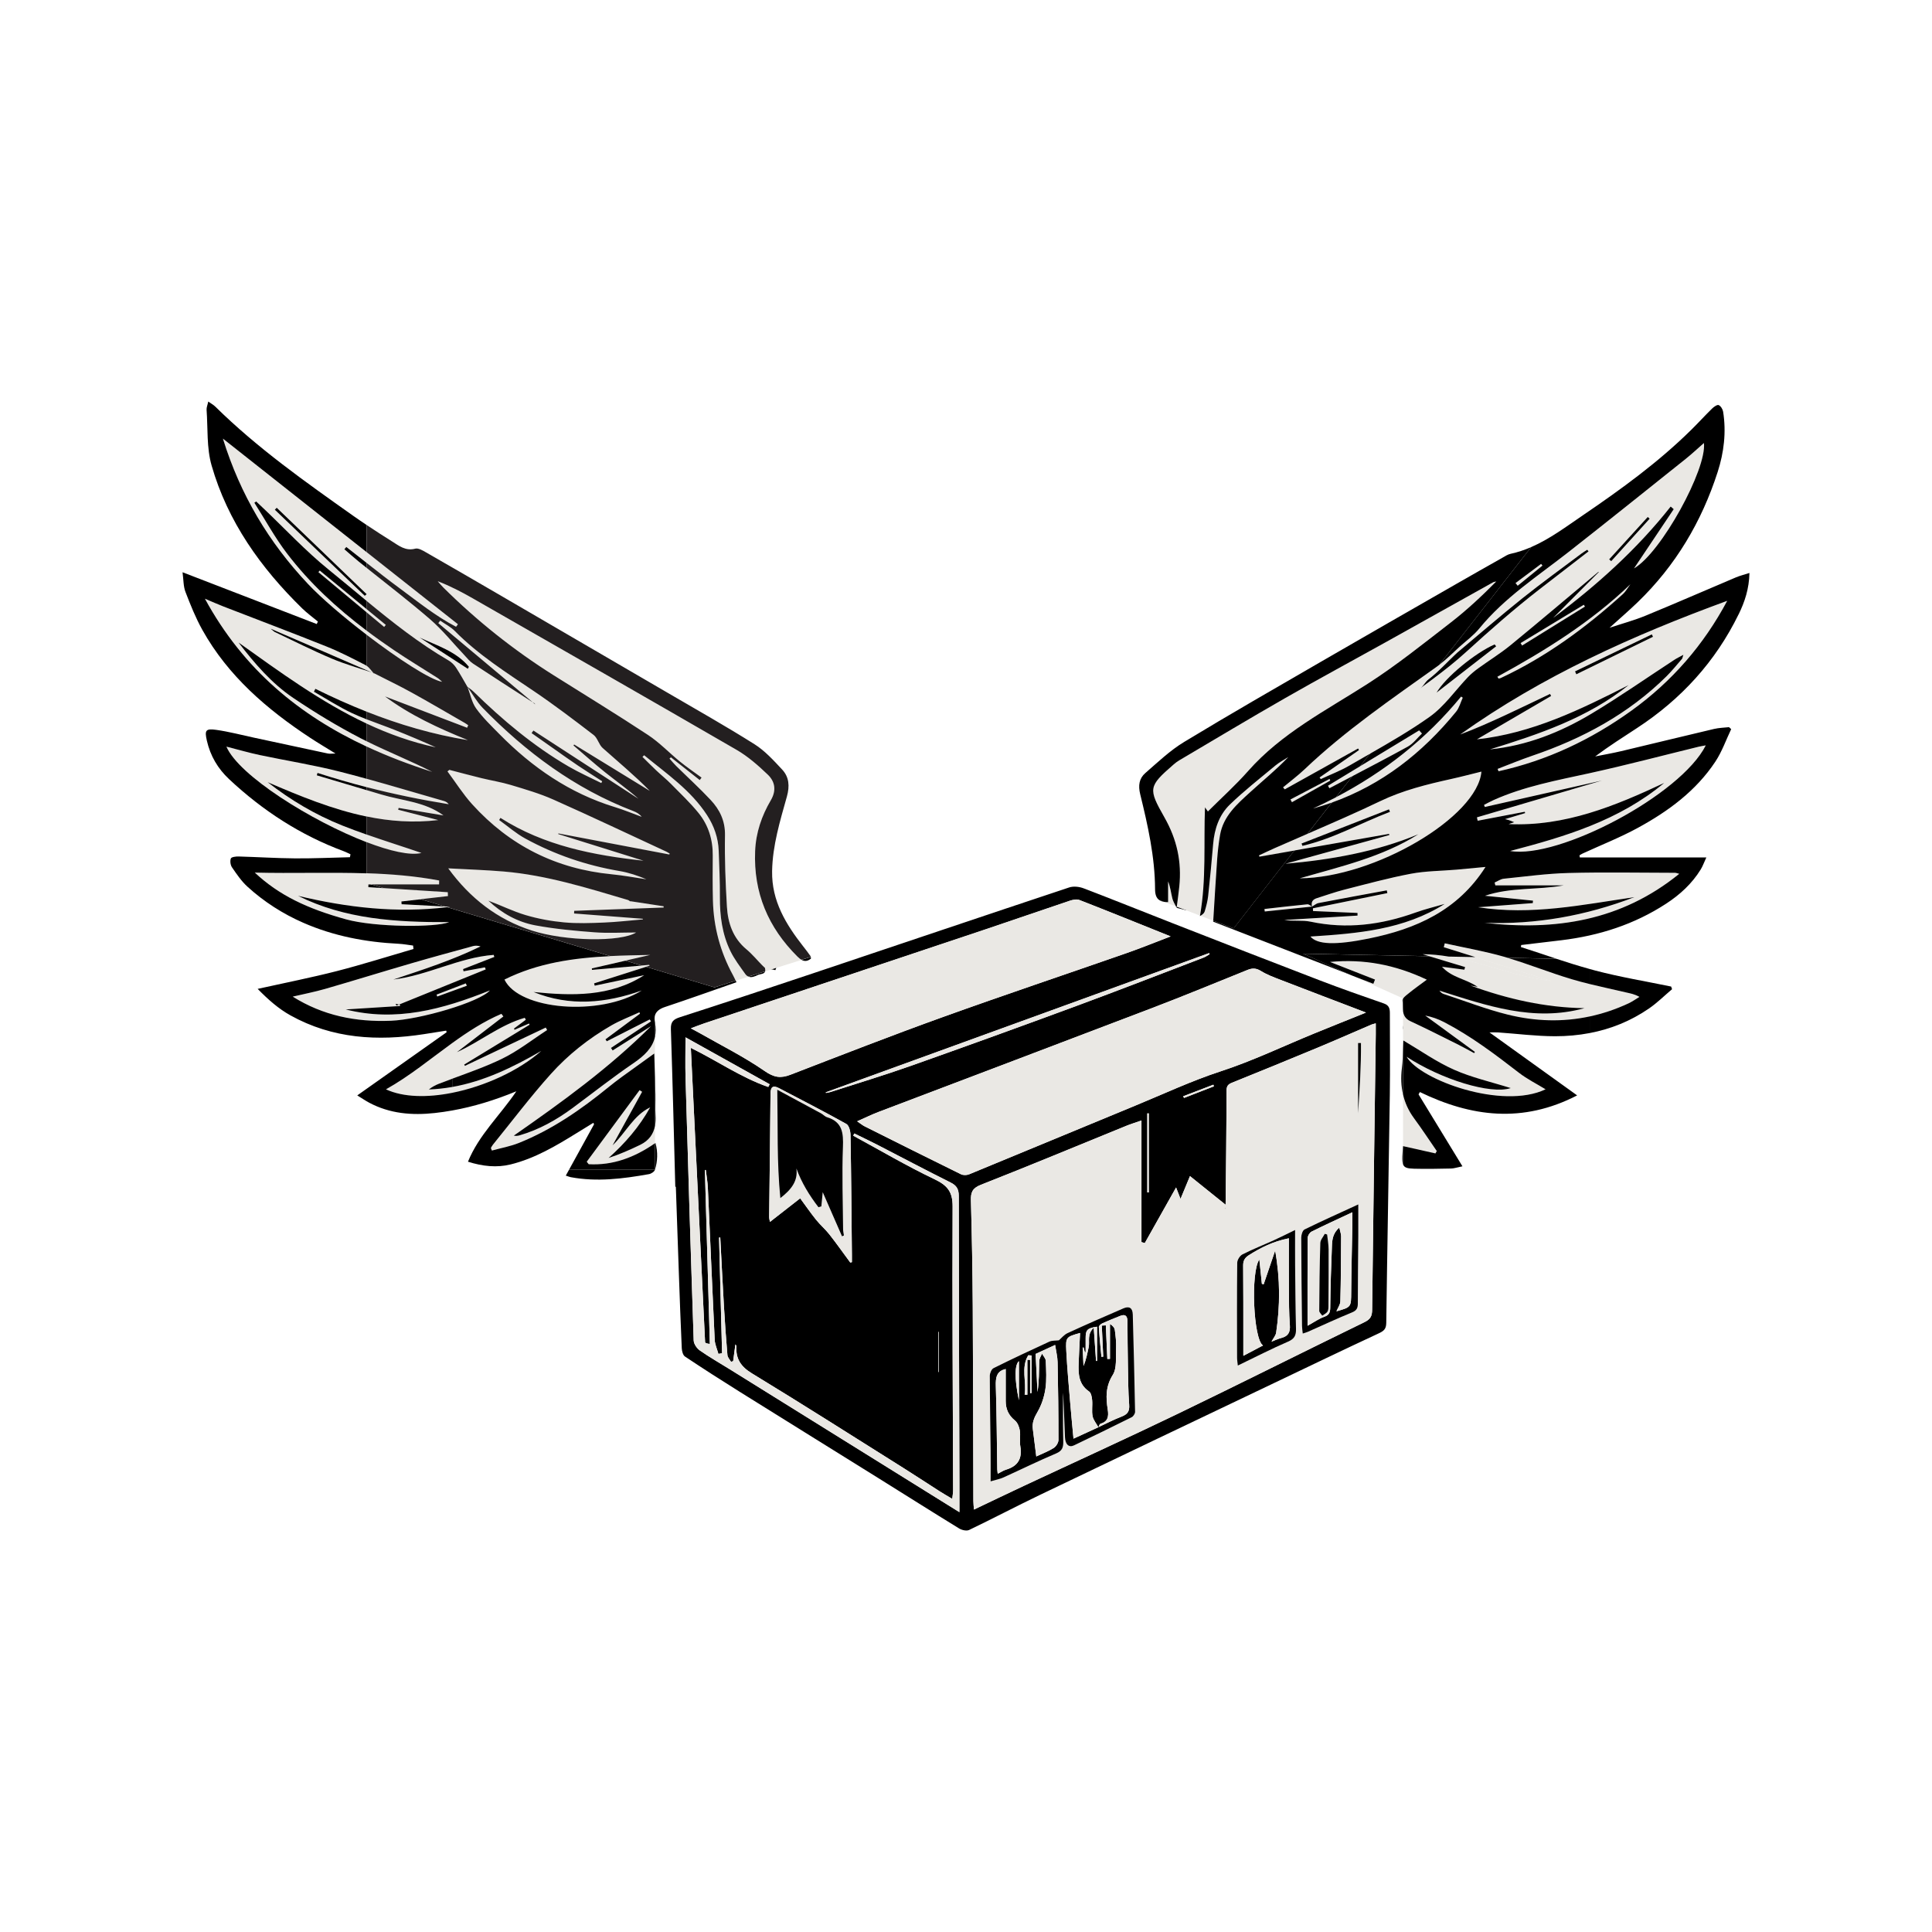 <svg viewBox="0 0 1200 1200" xmlns="http://www.w3.org/2000/svg" data-name="Layer 1" id="Layer_1">
  <defs>
    <style>
      .cls-1 {
        fill: #000;
      }

      .cls-1, .cls-2, .cls-3, .cls-4 {
        stroke-width: 0px;
      }

      .cls-2 {
        fill: none;
      }

      .cls-3 {
        fill: #231f20;
      }

      .cls-4 {
        fill: #eae8e4;
      }
    </style>
  </defs>
  <path d="M419.43,737.09c-.87-32.61-1.66-65.23-2.73-97.84-.15-4.59,1.49-6.12,5.67-7.46,27.52-8.85,54.96-17.98,82.37-27.16,53.11-17.8,106.17-35.75,159.33-53.42,2.66-.89,6.27-.49,8.97.54,18.47,7.04,36.8,14.46,55.21,21.65,30.47,11.9,60.94,23.81,91.48,35.52,13.19,5.06,26.52,9.74,39.87,14.37,3.31,1.15,3.68,3.33,3.67,6.16-.02,16.82.21,33.63-.03,50.45-.67,47.27-1.58,94.54-2.21,141.82-.05,3.63-1.4,4.92-4.51,6.37-21.72,10.11-43.3,20.5-64.92,30.82-48.64,23.21-97.3,46.38-145.88,69.7-14.68,7.05-29.11,14.65-43.79,21.69-1.59.76-4.53.08-6.22-.96-16.72-10.25-33.28-20.75-49.92-31.12-28.78-17.94-57.61-35.8-86.37-53.77-11.42-7.14-22.76-14.41-33.97-21.89-1.27-.85-1.91-3.38-1.99-5.16-.7-15.13-1.23-30.27-1.77-45.4-.66-18.3-1.28-36.59-1.91-54.89-.11,0-.23,0-.34.01ZM708.98,695.95c-4,1.4-6.81,2.26-9.52,3.36-30.02,12.22-59.94,24.7-90.12,36.54-5.36,2.1-6.42,4.66-6.28,9.76.59,21.79,1,43.59,1.13,65.39.25,40.44.26,80.88.39,121.33,0,1.68.23,3.36.37,5.28,10.8-5.14,20.83-9.97,30.91-14.69,31.77-14.87,63.72-29.39,95.32-44.63,38.94-18.78,77.56-38.22,116.44-57.15,3.65-1.78,4.59-3.8,4.64-7.55.67-57.08,1.48-114.16,2.26-171.24.03-2.12,0-4.25,0-6.73-1.21.34-2,.48-2.73.79-11.16,4.78-22.26,9.69-33.46,14.35-17.65,7.34-35.36,14.57-53.09,21.73-2.49,1-3.42,2.1-3.42,5.05-.03,24.27-.33,48.54-.59,72.81,0,.14-.47.27-.72.4.56-.57,1.12-1.14,1.68-1.71-7.77-6.25-15.54-12.49-23.07-18.54-1.47,3.54-3.49,8.42-5.87,14.16-1.1-2.84-1.78-4.58-2.76-7.1-6.76,12.01-13.1,23.27-19.44,34.54-.69-.2-1.38-.4-2.06-.61v-75.55ZM848.45,628.93c-18.55-7.09-35.79-13.64-53-20.29-4.18-1.62-8.47-3.19-12.24-5.53-2.93-1.82-5.33-1.89-8.31-.69-19.59,7.9-39.11,15.97-58.84,23.51-56.71,21.67-113.5,43.09-170.25,64.66-4.25,1.61-8.34,3.63-13.43,5.87,2.25,1.52,3.37,2.47,4.64,3.11,19.92,9.98,39.84,19.95,59.84,29.77,1.38.68,3.58.64,5.04.05,34.44-14.16,68.81-28.5,103.24-42.68,17.64-7.27,34.86-15.37,53.12-21.33,19.87-6.48,38.86-15.64,58.26-23.58,10.28-4.21,20.6-8.31,31.92-12.88ZM429.08,638.71c2.28,1.22,3.68,1.92,5.05,2.71,13.7,7.82,27.93,14.89,40.85,23.84,5.84,4.04,9.93,4.61,16.04,2.26,31.45-12.14,62.87-24.4,94.59-35.82,37.97-13.67,76.24-26.49,114.35-39.79,8.77-3.06,17.38-6.58,27.13-10.3-19.71-7.91-38.15-15.39-56.68-22.61-1.74-.68-4.24-.09-6.18.55-17.32,5.8-34.57,11.83-51.89,17.62-58.28,19.51-116.58,38.96-174.87,58.45-2.47.82-4.88,1.8-8.39,3.1ZM595.91,939.23c0-6.87.01-12.48,0-18.09-.16-59.42-.38-118.84-.4-178.26,0-4.25-1.27-6.5-5.11-8.41-15.31-7.63-30.42-15.65-45.63-23.48-4.67-2.4-9.42-4.64-14.14-6.96-.23.45-.45.9-.68,1.36,16.77,9.1,33.25,18.83,50.45,27.03,7.98,3.8,11.33,7.75,11.29,16.94-.26,58.75.15,117.51.31,176.26,0,1.56-.3,3.13-.54,5.36-3.07-1.84-5.51-3.22-7.86-4.72-7.29-4.66-14.5-9.44-21.82-14.04-31.54-19.82-62.96-39.83-94.78-59.2-6.97-4.24-10.1-9.17-9.59-16.93.01-.2-.23-.41-.63-1.07-.51,3.76-.96,7.09-1.41,10.42-.43.14-.87.28-1.3.42-.78-1.38-2.12-2.72-2.25-4.16-.87-10.11-1.58-20.23-2.17-30.36-.83-14.23-1.53-28.46-2.28-42.69-.25,0-.5.01-.75.02.62,23.95,1.25,47.91,1.87,71.86-.76.13-1.51.27-2.27.4-.8-2.94-2.17-5.84-2.31-8.81-1.51-31.41-2.81-62.84-4.24-94.26-.17-3.74-.84-7.46-1.28-11.18l-.57.05c1.03,36.01,2.05,72.02,3.08,108.03-2.06-.24-2.93-.63-2.95-1.07-2.98-60.76-5.91-121.53-8.86-182.83,16.57,8.14,31.26,18.43,48.08,24.28.3-.56.59-1.11.89-1.67-17.22-9.6-34.44-19.21-52.29-29.16,0,8.88-.2,17,.03,25.1,1.58,54.4,3.22,108.8,5.06,163.19.07,2.15,1.97,4.91,3.84,6.21,5.98,4.18,12.36,7.8,18.57,11.67,47.27,29.41,94.53,58.83,142.64,88.76ZM528.1,784.16c.34-.07.69-.13,1.03-.2,0-1.55.01-3.09,0-4.64-.25-24.78-.43-49.56-.86-74.34-.04-2.38-.93-5.97-2.6-6.89-13.77-7.68-27.81-14.88-41.78-22.2-3.9-2.04-5.28-.75-5.31,3.56-.19,25.45-.57,50.9-.84,76.36-.01,1.02.3,2.04.48,3.14,6.56-5.12,12.79-9.97,18.79-14.66,3.39,4.6,6.48,9.09,9.88,13.32,2.56,3.19,5.74,5.88,8.26,9.09,4.47,5.69,8.65,11.62,12.95,17.45ZM512.91,678.46c.03.13.06.26.1.39.94-.19,1.9-.3,2.81-.59,16.56-5.35,33.25-10.36,49.65-16.16,34.4-12.17,68.72-24.6,102.95-37.24,26.47-9.77,52.77-20.01,79.13-30.08,1.33-.51,2.52-1.4,3.78-2.11-.11-.23-.21-.46-.32-.69-79.37,28.82-158.73,57.65-238.1,86.47ZM712.61,740.65h.92v-49.09c-.31,0-.61,0-.92,0v49.09ZM582.91,852.19c.08-.02.17-.03.25-.05v-24.87c-.08,0-.17,0-.25,0v24.92ZM734.87,680.93c.19.33.38.67.57,1,6.19-2.4,12.38-4.81,18.57-7.21-.13-.33-.26-.66-.39-.99-6.25,2.4-12.5,4.8-18.75,7.19Z" class="cls-1"></path>
  <path d="M899.62,384.86c-8.06,5.96-15.96,12.14-24.2,17.84-13.78,9.54-27.69,18.9-41.69,28.11-22.05,14.51-44.19,28.88-66.35,43.21-11.42,7.38-24.53,13.25-24.06,30.56l-1.24-.61c-1.39-3.05-3.19-6-4-9.2-.43-1.69.28-4.46,1.51-5.63,6.23-5.93,12.8-11.5,19.27-17.17.87-.76,2.02-1.23,2.81-2.06,21.13-21.95,48.89-34.08,74.13-49.9,8.41-5.27,17.77-8.99,26.49-13.79,8.57-4.71,16.92-9.85,25.31-14.89,3.89-2.34,7.65-4.88,11.47-7.34.18.28.36.57.54.85Z" class="cls-1"></path>
  <path d="M453.83,504c.38-14.55-8.44-22.21-19.15-28.97-14.03-8.86-27.78-18.14-41.63-27.28-19.01-12.55-38.1-24.98-56.93-37.78-8.19-5.57-15.82-11.95-23.24-18.72,3.65,2.12,7.28,4.27,10.95,6.36,23.69,13.49,47.9,26.18,70.95,40.69,22.34,14.06,43.61,29.83,62.48,48.56,3.38,3.36,4,5.99,1.17,9.74-1.74,2.31-3.08,4.92-4.6,7.4Z" class="cls-1"></path>
  <path d="M467.13,503.36c-2.52,24.23-4.28,47.64,1.78,72.12-11.28-15.33-12.29-60.07-1.78-72.12Z" class="cls-1"></path>
  <path d="M730.84,563.88c.9-2.21,2.12-4.35,2.65-6.65,3.35-14.41,1.23-28.73-.96-43.03-.63-4.08-1.43-8.13-2.26-12.81,8.27,9.58,10.85,36.3,6.55,64.01-2-.51-3.99-1.02-5.98-1.53,0,0,0,.01,0,.01Z" class="cls-1"></path>
  <path d="M475.19,601.31c-.5-.48-1-.96-1.5-1.43-4.99-7.36-10.59-14.4-14.75-22.22-2.47-4.63-2.68-10.46-3.23-16.01,7.23,14.3,13.42,29.11,26.45,39.43-.19.49-.38.98-.57,1.47-2.13-.42-4.27-.83-6.4-1.25Z" class="cls-1"></path>
  <path d="M872.39,634.89c11.43,7.79,22.57,15.4,33.72,23.01-.13.29-.25.57-.38.86-1.34-.57-2.73-1.06-4.02-1.73-9.09-4.7-18.2-9.35-27.21-14.2-3.02-1.62-3.79-4.29-2.11-7.94Z" class="cls-1"></path>
  <path d="M872.77,699.48c2.95,2.96,5.89,5.92,9.53,9.58-8.45-.28-11.14-2.75-9.53-9.58Z" class="cls-1"></path>
  <path d="M852.66,603.77h13.69c0,.33-.01.66-.02.98h-13.72c.02-.33.03-.66.05-.98Z" class="cls-1"></path>
  <path d="M776.85,474.94c-4.74,3.98-9.47,7.96-14.21,11.95-.26-.3-.53-.61-.79-.91,4.7-3.99,9.4-7.98,14.1-11.96.3.31.6.62.9.93Z" class="cls-1"></path>
  <path d="M290.36,426.62c-2.34-4-4.54-8.1-7.1-11.97-1.13-1.71-2.76-3.33-4.53-4.36-27.2-15.8-50.41-36.93-74.68-56.56-14.29-11.56-26.91-25.18-40.28-37.87-1.55-1.47-3.1-2.94-4.65-4.41-.38.27-.76.53-1.13.8,6.69,10.51,12.68,21.55,20.2,31.42,18.44,24.18,41.64,43.35,66.72,60.28,8.81,5.95,17.95,11.43,26.91,17.16.96.62,1.77,1.48,2.84,2.39-12.79-2.2-63.46-39.65-83.45-60.88-24.21-25.71-41.88-55.1-52.78-90.2,49.44,39.05,97.72,77.19,145.99,115.32-.39.52-.77,1.04-1.16,1.57-12.53-6.51-23.52-15.42-34.84-23.76-11.31-8.33-22.24-17.18-33.33-25.8-.4.47-.8.94-1.2,1.41,3,2.58,5.93,5.24,9.01,7.72,14.75,11.89,29.86,23.36,44.19,35.73,7.87,6.79,14.45,15.07,21.63,22.65,1.6,1.69,3.08,3.61,4.99,4.86,12.05,7.95,24.21,15.76,36.35,23.58.89.57,1.95.87,2.36,1.78-20.06-16.81-40.12-33.62-60.19-50.43.39-.51.79-1.02,1.18-1.54,3.06,2.13,6.53,3.85,9.1,6.46,14.62,14.82,32.08,25.81,49.17,37.38,12.67,8.57,24.87,17.84,37.01,27.16,2.48,1.9,3.23,5.96,5.61,8.09,9.79,8.74,19.91,17.11,29.29,26.63-15.65-9.6-31.31-19.2-46.96-28.8-.16.19-.31.38-.47.57,6.56,5.6,12.99,11.36,19.72,16.74,6.83,5.45,13.97,10.52,20.61,16.35-21.73-14.11-43.46-28.23-65.19-42.34-.38.53-.76,1.06-1.14,1.6,4.7,3.31,9.4,6.62,14.11,9.92,4.9,3.44,9.76,6.93,14.72,10.27,4.95,3.33,10.01,6.5,15.02,9.73-.18.36-.37.73-.55,1.09-6.77-3.4-13.75-6.47-20.29-10.28-21.84-12.72-41.03-28.88-59.05-46.49-1.17-1.14-2.57-2.05-3.87-3.07l.08.08ZM226.57,370.08c.38-.34.77-.68,1.15-1.02-18.61-17.89-37.23-35.78-55.84-53.67-.39.41-.79.81-1.18,1.22,18.62,17.83,37.25,35.65,55.87,53.48ZM290.57,415.4c.22-.42.45-.83.67-1.25-7.94-9.64-19.77-13.09-30.59-18.16,9.97,6.47,19.94,12.94,29.92,19.41Z" class="cls-4"></path>
  <path d="M232.16,418.09c7.8,3.99,15.72,7.77,23.38,12,11.21,6.18,22.24,12.68,33.34,19.06.68.39,1.3.88,1.95,1.33-.22.52-.45,1.03-.67,1.55-17.19-6.55-34.38-13.11-51.04-19.46,15.34,11.47,33.18,19.75,51.55,27.16-33.37-5.39-64.64-16.95-94.8-31.9-.3.6-.59,1.2-.89,1.8,7.86,4.48,15.5,9.45,23.66,13.3,8.54,4.02,17.61,6.9,26.4,10.4,8.63,3.44,17.21,7.03,25.66,10.87-47.01-10.09-84.51-37.99-122.55-65.14,9.92,12.97,20.56,25.4,34.13,34.54,13.48,9.08,27.46,17.57,41.88,25.03,14.5,7.5,29.82,13.4,44.31,20.8-59.24-18.85-109.63-49.53-141.19-107.57,4.64,1.95,7.97,3.45,11.38,4.77,21.39,8.3,42.86,16.39,64.16,24.92,8.31,3.33,16.31,7.48,24.29,11.59,2.04,1.05,3.42,3.37,5.1,5.09-10.35-4.5-20.68-8.99-31.03-13.46-10.61-4.59-21.22-9.17-33.13-14.31,1.63,1.3,2.09,1.83,2.66,2.1,11.7,5.53,23.26,11.39,35.16,16.42,8.52,3.6,17.5,6.1,26.28,9.1Z" class="cls-4"></path>
  <path d="M415.7,530.73c-22.95-4.36-45.91-8.71-68.86-13.07l-.15.38c17.74,5.54,35.47,11.09,52.99,16.56-31.06-3.39-61.63-9.24-88.84-26.6l-.82,1.34c5.37,3.85,10.42,8.3,16.17,11.45,18.37,10.06,37.97,16.74,58.67,20.24,5.68.96,11.2,2.82,16.63,5.11-7.19-1.05-14.35-2.41-21.57-3.11-34.49-3.34-63.4-17.83-86.6-43.44-5.71-6.3-10.29-13.62-15.39-20.46.39-.32.79-.63,1.18-.95,6.61,1.71,13.21,3.49,19.85,5.12,6.14,1.5,12.42,2.48,18.45,4.3,8.86,2.68,17.83,5.27,26.26,9.02,23.69,10.54,47.12,21.66,70.65,32.56.59.27,1.13.67,1.69,1.02-.09.17-.19.34-.28.51ZM393.08,524.31c.17-.57.33-1.14.5-1.72-18.5-7.11-37-14.21-55.5-21.32,17.27,10.33,35.79,17.54,55.01,23.03Z" class="cls-4"></path>
  <path d="M272.23,509.4c-38.1,4.55-72.12-8.99-105.99-23.56,14.25,11.15,29.67,20.25,46.25,26.88,16.41,6.56,33.41,11.66,49.32,17.11-23.39,5.86-110.19-40.46-121.17-66.09,7.24,1.85,13.91,3.8,20.68,5.23,16.41,3.48,33.03,6.08,49.27,10.2,21.91,5.56,43.54,12.2,65.28,18.41,1.06.3,2.04.92,2.89,1.98-27.66-4.47-54.87-10.81-81.54-19.48-.15.5-.29,1.01-.44,1.51,13.33,3.96,26.66,7.89,39.97,11.9,13.05,3.93,27.23,4.5,38.73,13.03-9.29-1.56-18.57-3.12-27.86-4.68-.09.38-.18.76-.27,1.14,8.3,2.14,16.59,4.28,24.89,6.42Z" class="cls-4"></path>
  <path d="M391.15,559.72c7,1.07,14.01,2.14,21.01,3.22.01.26.03.51.04.77-18.52.68-37.05,1.37-55.57,2.05-.02.55-.04,1.09-.06,1.64,14.22,1.09,28.44,2.19,42.65,3.28.03.13.06.25.09.38-8.06.68-16.1,1.63-24.17,1.96-8.27.34-16.63.65-24.84-.11-8.05-.74-16.15-2.24-23.89-4.54-7.87-2.34-15.32-6.08-23.08-8.93,8.32,7.85,18.16,13.3,29.27,15.35,12.05,2.23,24.35,3.36,36.59,4.29,8.41.64,16.9.12,25.92.12-9.68,5.99-43.73,5.52-64.63-1.16-21.54-6.89-38.59-20.15-52.08-38.68,11.79.65,23.19,1.01,34.54,1.97,26.53,2.26,51.8,10.2,77.14,17.7.45.13.82.52,1.24.79-9.33-1.14-18.69-2.16-28.01-3.49-8.05-1.15-16.05-2.65-24.07-4,17.63,6.53,36.04,8.26,55.25,9.6-1.51-1.01-2.42-1.61-3.34-2.22ZM346.59,571.26c.09-.29.18-.59.27-.88-6.77-1.4-13.55-2.8-20.32-4.2-.06.31-.12.61-.18.92,6.75,1.39,13.49,2.78,20.24,4.17Z" class="cls-4"></path>
  <path d="M214.72,626.98c31.07,7.86,59.94.07,89.57-11.81-6.49,7.29-43.41,18.12-61.6,18.85-21.62.87-42.09-3.19-60.87-14.99,6.75-1.59,13.59-2.9,20.24-4.82,17.86-5.16,35.62-10.67,53.47-15.87,12.74-3.72,25.55-7.19,38.35-10.7,1.4-.38,2.94-.28,4.6.19-17.42,8.57-35.82,14.48-54.17,20.59,21.38-2.58,40.76-13.68,62.34-15.31.13.42.27.84.4,1.27-6.47,2.52-12.93,5.03-19.4,7.55.09.46.18.91.27,1.37,4.42-.82,8.84-1.64,13.26-2.46.18.43.36.85.54,1.28-18.49,7.5-36.98,15-55.47,22.5-.16-.37-.33-.74-.49-1.11.9.21,1.8.41,2.69.62,0,.25,0,.49,0,.74-11.16.71-22.33,1.41-33.72,2.13Z" class="cls-4"></path>
  <path d="M228.79,551.04l49.38,3.16c.03.8.06,1.6.09,2.4-9.65,1.11-19.29,2.21-28.94,3.32.04.57.08,1.13.12,1.7,10.07.54,20.13,1.07,30.2,1.61-32,4.21-63.41.62-94.53-6.83,29.22,14.52,60.75,16.46,93.85,16.34-8.12,3.38-46,3.24-63.94-1.71-24.24-6.69-41.75-15-56.75-29.06,38.84.98,76.92-2.1,114.53,4.96-.02.81-.03,1.61-.05,2.42h-43.92c0,.56-.02,1.13-.03,1.69Z" class="cls-4"></path>
  <path d="M336.19,652.76c-24.4,21.51-71.5,35.41-96.45,23.86,25.2-14.14,45.18-35.55,71.71-46.9.4.55.8,1.09,1.2,1.64-9.62,7.39-19.24,14.79-28.86,22.18,14.33-6.49,26.8-16.95,42.15-21.35.22.4.44.8.65,1.21-2.45,1.82-4.9,3.64-7.35,5.47.12.25.24.51.36.76,2.99-1.3,5.98-2.6,8.98-3.89.12.25.24.5.36.75-13.54,8.25-27.08,16.5-40.62,24.75.15.26.3.52.45.79,16.74-7.93,33.48-15.85,50.22-23.78.28.52.56,1.03.84,1.55-9.33,6.05-18.18,13.09-28.12,17.89-12.64,6.12-26.17,10.4-39.29,15.54-2.17.85-4.22,2-6.1,3.49,25.75-.96,48.14-11.39,69.85-23.94Z" class="cls-4"></path>
  <path d="M403.52,599.8c-11.51,3.66-23.01,7.33-34.52,10.99.13.48.26.96.38,1.44,10.37-2.2,20.74-4.4,30.74-6.52-21.11,13.51-44.78,12.86-68.77,10.44,22.56,9.14,44.94,7.01,67.26-.94-26.06,16.31-76.26,12.11-85.28-6.79,28.53-14.2,59.53-14.66,90.55-15.27-12.09,2.78-24.18,5.55-36.26,8.33.03.31.05.61.08.92,11.85-1.03,23.69-2.06,35.54-3.08.1.16.19.32.29.48Z" class="cls-4"></path>
  <path d="M290.28,426.54c3.17,4.44,5.82,9.38,9.58,13.23,26.9,27.52,57.23,50.12,93.49,64.01,1.92.74,3.75,1.71,5.22,3.58-5.56-2.03-11.04-4.32-16.7-6.05-28.06-8.59-51.36-24.68-71.72-45.38-5.01-5.1-10.26-10.1-14.4-15.87-2.72-3.79-3.63-8.88-5.37-13.41-.02-.03-.1-.11-.1-.11Z" class="cls-4"></path>
  <path d="M232.16,418.09c-8.78-2.99-17.76-5.49-26.28-9.1-11.91-5.04-23.47-10.89-35.16-16.42-.58-.27-1.03-.8-2.66-2.1,11.91,5.14,22.52,9.72,33.13,14.31,10.34,4.48,20.68,8.97,31.03,13.46,0,.01-.05-.15-.05-.15Z" class="cls-1"></path>
  <path d="M238.61,389.42c-13.61-11.34-27.23-22.69-40.84-34.03.28-.33.55-.67.83-1,13.68,11.26,27.37,22.52,41.05,33.77-.35.42-.69.84-1.04,1.26Z" class="cls-4"></path>
  <path d="M289.96,612.26c-6.12,2.23-12.24,4.46-18.36,6.7-.15-.39-.3-.78-.45-1.18,6.05-2.33,12.1-4.65,18.15-6.98.22.49.45.97.67,1.46Z" class="cls-4"></path>
  <path d="M708.98,695.95v75.55c.69.2,1.38.4,2.06.61,6.34-11.27,12.68-22.53,19.44-34.54.98,2.53,1.66,4.27,2.76,7.1,2.38-5.75,4.4-10.63,5.87-14.16,7.53,6.05,15.3,12.3,23.07,18.54-.56.57-1.12,1.14-1.68,1.71.25-.13.72-.26.72-.4.26-24.27.56-48.54.59-72.81,0-2.95.93-4.04,3.42-5.05,17.73-7.16,35.44-14.38,53.09-21.73,11.21-4.66,22.31-9.57,33.46-14.35.72-.31,1.52-.44,2.73-.79,0,2.48.03,4.6,0,6.73-.77,57.08-1.58,114.16-2.26,171.24-.04,3.75-.99,5.78-4.64,7.55-38.87,18.93-77.5,38.37-116.44,57.15-31.6,15.24-63.54,29.76-95.32,44.63-10.08,4.72-20.11,9.55-30.91,14.69-.14-1.92-.36-3.6-.37-5.28-.13-40.44-.14-80.89-.39-121.33-.13-21.8-.54-43.6-1.13-65.39-.14-5.1.92-7.66,6.28-9.76,30.17-11.84,60.09-24.31,90.12-36.54,2.71-1.1,5.53-1.96,9.52-3.36ZM615.29,920.08c3.33-.99,5.78-1.43,7.99-2.43,10.9-4.92,21.63-10.24,32.65-14.88,4.08-1.72,4.57-4.01,4.48-7.91-.3-12.28-.11-24.58-.11-36.87-.56,3.07-.02,6.17.14,9.29.43,8.47.65,16.95,1.04,25.42.21,4.5,2.44,6.54,5.59,5.04,11.99-5.72,23.94-11.53,35.82-17.48,1.05-.52,2.15-2.25,2.13-3.39-.37-20.13-.87-40.26-1.43-60.39-.11-4.09-2.14-5.44-5.88-3.82-11.59,5.01-23.17,10.06-34.63,15.35-2.19,1.01-3.86,3.17-5.38,4.46-2.06.26-4.22.06-5.94.84-11.63,5.33-23.21,10.77-34.66,16.47-1.28.64-2.31,3.12-2.31,4.75.02,15.47.32,30.95.49,46.42.07,6.1.01,12.19.01,19.12ZM804.41,763.97c-5.59,2.71-9.38,4.63-13.24,6.39-6.49,2.94-13.13,5.56-19.46,8.78-1.59.81-3.21,3.4-3.23,5.19-.22,19.63-.14,39.27-.1,58.91,0,1.53.28,3.05.46,4.93,10.88-5.25,20.91-10.42,31.25-14.88,4-1.72,4.99-3.93,4.89-7.88-.34-13.14-.43-26.29-.55-39.43-.07-6.93-.01-13.87-.01-22.01ZM843.66,748.09c-11.89,5.47-22.73,10.33-33.4,15.56-1.23.6-2.04,3.3-2.03,5.03.04,18.31.27,36.62.48,54.92.02,1.44.27,2.87.45,4.69,1.37-.46,2.29-.68,3.16-1.07,9.11-4.03,18.15-8.25,27.37-12.02,2.85-1.16,3.69-2.59,3.68-5.48,0-13.98.19-27.96.29-41.94.04-6.13,0-12.26,0-19.69ZM843.53,691.43c.93-14.61,1.92-29.09,1.79-43.58-.6,0-1.19,0-1.79,0v43.59Z" class="cls-4"></path>
  <path d="M848.45,628.93c-11.32,4.56-21.64,8.67-31.92,12.88-19.4,7.94-38.39,17.09-58.26,23.58-18.26,5.96-35.49,14.06-53.12,21.33-34.43,14.18-68.8,28.52-103.24,42.68-1.45.6-3.66.63-5.04-.05-20-9.82-39.92-19.79-59.84-29.77-1.27-.64-2.39-1.59-4.64-3.11,5.09-2.24,9.18-4.26,13.43-5.87,56.74-21.57,113.54-43,170.25-64.66,19.73-7.54,39.25-15.61,58.84-23.51,2.98-1.2,5.38-1.13,8.31.69,3.77,2.34,8.06,3.91,12.24,5.53,17.2,6.65,34.44,13.2,53,20.29Z" class="cls-4"></path>
  <path d="M429.08,638.71c3.5-1.3,5.92-2.28,8.39-3.1,58.29-19.49,116.59-38.93,174.87-58.45,17.32-5.8,34.57-11.83,51.89-17.62,1.93-.65,4.44-1.23,6.18-.55,18.54,7.22,36.98,14.7,56.68,22.61-9.75,3.72-18.36,7.24-27.13,10.3-38.1,13.3-76.38,26.12-114.35,39.79-31.72,11.42-63.13,23.68-94.59,35.82-6.11,2.36-10.2,1.79-16.04-2.26-12.92-8.95-27.15-16.01-40.85-23.84-1.37-.78-2.78-1.49-5.05-2.71Z" class="cls-4"></path>
  <path d="M595.91,939.23c-48.11-29.94-95.37-59.35-142.64-88.76-6.21-3.86-12.58-7.48-18.57-11.67-1.87-1.31-3.76-4.06-3.84-6.21-1.85-54.39-3.48-108.79-5.06-163.19-.24-8.1-.03-16.22-.03-25.1,17.85,9.95,35.07,19.56,52.29,29.16-.3.56-.59,1.11-.89,1.67-16.83-5.85-31.52-16.14-48.08-24.28,2.95,61.3,5.87,122.07,8.86,182.83.02.43.9.83,2.95,1.07-1.03-36.01-2.05-72.02-3.08-108.03l.57-.05c.44,3.73,1.11,7.44,1.28,11.18,1.44,31.42,2.73,62.84,4.24,94.26.14,2.97,1.51,5.88,2.31,8.81.76-.13,1.51-.27,2.27-.4-.62-23.95-1.25-47.91-1.87-71.86.25,0,.5-.01.75-.02.75,14.23,1.44,28.46,2.28,42.69.59,10.13,1.3,20.25,2.17,30.36.12,1.44,1.47,2.77,2.25,4.16.43-.14.87-.28,1.3-.42.45-3.33.9-6.66,1.41-10.42.4.67.64.88.63,1.07-.5,7.75,2.62,12.69,9.59,16.93,31.82,19.36,63.24,39.38,94.78,59.2,7.32,4.6,14.53,9.38,21.82,14.04,2.36,1.51,4.8,2.89,7.86,4.72.23-2.23.54-3.79.54-5.36-.16-58.75-.57-117.51-.31-176.26.04-9.19-3.3-13.14-11.29-16.94-17.2-8.2-33.68-17.92-50.45-27.03.23-.45.45-.9.68-1.36,4.72,2.31,9.47,4.56,14.14,6.96,15.21,7.83,30.32,15.85,45.63,23.48,3.84,1.91,5.11,4.17,5.11,8.41.02,59.42.24,118.84.4,178.26.02,5.61,0,11.22,0,18.09Z" class="cls-4"></path>
  <path d="M528.1,784.16c-4.3-5.83-8.48-11.75-12.95-17.45-2.52-3.21-5.7-5.9-8.26-9.09-3.4-4.23-6.49-8.72-9.88-13.32-6,4.68-12.22,9.54-18.79,14.66-.18-1.11-.49-2.13-.48-3.14.28-25.45.65-50.9.84-76.36.03-4.31,1.42-5.6,5.31-3.56,13.97,7.32,28.01,14.52,41.78,22.2,1.67.93,2.56,4.52,2.6,6.89.43,24.78.61,49.56.86,74.34.02,1.55,0,3.09,0,4.64-.34.07-.69.13-1.03.2ZM508.37,749.84c.6-.18,1.2-.36,1.8-.54.29-2.96.58-5.93.86-8.81,4.03,9.22,8,18.3,11.98,27.39.39-.17.79-.35,1.18-.52-.18-1.3-.5-2.61-.51-3.91-.13-16.97-.76-33.96-.1-50.91.34-8.73-.23-15.66-9.83-18.61-1.37-.42-2.46-1.7-3.77-2.41-8.71-4.73-17.44-9.41-27.17-14.65.39,23.03-.33,44.9,1.89,67.29,6.68-5.17,11.05-10.52,9.98-18.39,3.22,8.87,8.06,16.71,13.71,24.07Z" class="cls-4"></path>
  <path d="M512.91,678.46c79.37-28.82,158.73-57.65,238.1-86.47.11.23.21.46.32.69-1.26.71-2.45,1.6-3.78,2.11-26.36,10.07-52.66,20.31-79.13,30.08-34.23,12.64-68.55,25.07-102.95,37.24-16.4,5.8-33.09,10.81-49.65,16.16-.9.29-1.87.4-2.81.59-.03-.13-.06-.26-.1-.39Z" class="cls-4"></path>
  <path d="M712.61,740.65v-49.09c.31,0,.61,0,.92,0v49.09h-.92Z" class="cls-4"></path>
  <path d="M582.91,852.19v-24.92c.08,0,.17,0,.25,0v24.87c-.08.02-.17.03-.25.05Z" class="cls-4"></path>
  <path d="M734.87,680.93c6.25-2.4,12.5-4.8,18.75-7.19.13.33.26.66.39.99-6.19,2.4-12.38,4.81-18.57,7.21-.19-.33-.38-.67-.57-1Z" class="cls-4"></path>
  <path d="M796.92,489.04c4.51-3.76,9.24-7.28,13.49-11.32,25.3-24.06,54.03-43.65,82.31-63.85,4.95-3.53,9.23-7.99,13.78-12.07,4.18-3.75,8.84-7.13,12.36-11.44,15.65-19.19,36.26-32.46,55.42-47.49,24.41-19.14,48.6-38.55,72.84-57.91,3.88-3.1,7.49-6.52,11.23-9.79,1.89,16.18-26.55,68.2-43.42,77.88,8.22-12.26,16.44-24.53,24.66-36.79-.63-.54-1.26-1.08-1.89-1.62-20.98,26.58-45.91,48.98-73.01,69.17,9.45-9.48,18.89-18.97,28.34-28.45-.07-.07-.14-.13-.2-.2-18.14,15.19-36.18,30.51-54.48,45.5-6.38,5.22-13.47,9.58-20.16,14.44-2.26,1.64-4.46,3.44-6.39,5.45-7.92,8.28-14.65,18.18-23.8,24.68-15.77,11.2-32.95,20.45-49.71,30.21-5.69,3.31-11.92,5.68-17.91,8.48-.25-.34-.49-.68-.74-1.02,8.16-5.67,16.31-11.34,24.47-17.01-.18-.33-.35-.66-.53-.99-15.19,8.46-30.38,16.93-45.57,25.39-.36-.42-.72-.84-1.07-1.25ZM986.68,342.46c-.27-.34-.55-.68-.82-1.02-1.22.8-2.49,1.53-3.66,2.41-12.21,9.19-24.62,18.14-36.55,27.68-13.73,10.99-27.04,22.52-40.53,33.82-.51.42-.97.89-1.45,1.35-5,4.76-9.71,9.88-15.06,14.2-8.09,6.53-16.64,12.5-24.99,18.7,1.89-.14,3.48-.84,4.83-1.87,14.14-10.82,29.04-20.82,42.15-32.79,14.74-13.45,29.67-26.58,45.41-38.81,10.2-7.92,20.44-15.8,30.66-23.69ZM929.3,401.42c-.32-.39-.65-.78-.97-1.17-12.07,5.3-30.54,20.4-36.04,29.94,12.87-10,24.94-19.39,37.01-28.77ZM999.49,347.42c.42.38.84.76,1.26,1.14,7.96-8.8,15.92-17.6,23.88-26.39-.39-.36-.79-.71-1.18-1.07-7.99,8.77-15.97,17.55-23.96,26.32Z" class="cls-4"></path>
  <path d="M962.78,431c-9.22,4.39-18.42,8.84-27.68,13.15-9.25,4.3-18.57,8.44-28.13,12.04,50.94-36.33,107.36-61.61,165.85-83.02-14.51,27.24-34.27,50.1-59.59,68.29-25.06,18-52.33,30.93-82.45,37.57-.2-.48-.39-.97-.59-1.45,7.16-2.73,14.24-5.69,21.49-8.16,31.27-10.63,59.76-25.93,83.43-49.36,3.42-3.38,6.43-7.17,9.59-10.8.29-.33.32-.89.88-2.55-2.44,1.34-4.12,2.13-5.65,3.14-17.12,11.17-33.89,22.93-51.41,33.42-19.38,11.61-40.21,19.88-63.06,22.18,30.53-9.45,60.74-19.56,86.15-39.94-29.95,15.2-60.02,29.98-94.25,33.7,15.36-8.97,30.72-17.95,46.07-26.92-.22-.43-.44-.86-.65-1.28ZM978.29,417l.78,1.81c15.88-7.77,31.75-15.53,47.63-23.3-.24-.5-.48-.99-.72-1.49-15.9,7.66-31.79,15.32-47.69,22.98Z" class="cls-4"></path>
  <path d="M921.77,499.94c1.98-1.01,3.93-2.1,5.96-3.01,18.99-8.5,39.28-12.23,59.45-16.65,22.88-5.02,45.54-11.01,68.3-16.57,1.23-.3,2.48-.47,4.02-.76-15.5,30.89-91.48,70.77-121.49,65.6,34.03-8.89,67.72-18.93,95.67-42.27-30.66,14.38-61.73,27.15-96.62,25.57.95-.32,1.9-.65,3.46-1.18-1.5-.59-2.47-1.02-3.47-1.34-.92-.3-1.89-.48-2.23-.56,3.86-1.16,8.17-2.46,12.48-3.75-.07-.28-.15-.56-.22-.83-9.75,1.86-19.51,3.72-29.26,5.58-.15-.7-.3-1.4-.46-2.11,26.09-7.68,52.18-15.36,77.63-22.86-23.81,5.38-48.27,10.9-72.74,16.42-.16-.43-.31-.86-.47-1.3Z" class="cls-4"></path>
  <path d="M807.3,545.56c25.22-7.29,51.01-13.09,73.7-27.37-26.49,10.99-54.29,15.83-82.63,18.34,21.54-5.95,43.08-11.9,64.61-17.85l-.23-.71c-26.83,4.71-53.65,9.41-80.48,14.12-.1-.27-.19-.53-.29-.8,3.22-1.49,6.41-3.03,9.65-4.46,21.91-9.68,44.06-18.84,65.65-29.19,14.17-6.79,29.05-10.44,44.16-13.79,6.27-1.39,12.48-3.04,18.68-4.56-2.34,28.11-66.33,65.94-112.83,66.27ZM808.4,523.93c.19.48.38.96.57,1.45,19.16-4.41,36.2-14.2,54.37-21.11-.2-.52-.41-1.04-.61-1.56-18.11,7.08-36.22,14.15-54.33,21.23Z" class="cls-4"></path>
  <path d="M814.97,563.13c-.8-2.74.32-4.43,2.93-5.26,5.7-1.8,11.35-3.83,17.13-5.3,13.7-3.49,27.37-7.23,41.24-9.86,9.26-1.75,18.84-1.73,28.28-2.54,5.77-.5,11.54-1.08,18.12-1.69-17.18,27.08-43.25,38.53-72.48,44.46-20.88,4.23-32.03,3.77-36.27-1.24,29.44-1.89,58.14-4.24,83.4-20.26-6.05,1.77-12.21,3.23-18.13,5.36-21.24,7.65-42.77,10.43-65.14,5.68-5.22-1.11-10.87-.16-16.34-1.06,15.15-.91,30.31-1.82,45.46-2.73,0-.55,0-1.1,0-1.64-9.21-.4-18.42-.79-27.63-1.19-.02-.57-.05-1.13-.07-1.7,15.41-3.15,30.82-6.29,46.23-9.44-.12-.57-.23-1.13-.35-1.7-14.15,2.61-28.3,5.18-42.43,7.89-1.41.27-2.65,1.43-3.97,2.18v.03Z" class="cls-4"></path>
  <path d="M984.13,626.19c-24.44-.35-47.87-5.7-70.74-14.04,1.13.21,2.26.41,4.41.81-7.42-5.06-16.17-5.72-22.14-12.51,5.12.68,9.5,1.26,13.88,1.84l.45-1.63c-8.48-2.56-16.96-5.13-26.36-7.97,28.18.24,52.64,13.66,80.36,16.73-23.15-7.25-45.19-14.16-67.22-21.06.2-.8.4-1.61.61-2.41,12.39,2.76,24.94,4.92,37.11,8.42,14.05,4.03,27.64,9.63,41.65,13.81,11.11,3.32,22.54,5.57,33.85,8.23,2.56.6,5.18.98,8.29,2.77-2.24,1.35-4.39,2.91-6.75,4.01-24.16,11.26-49.36,13.36-75.02,7-13.5-3.35-26.57-8.45-39.82-12.82-1-.33-1.87-1.04-2.67-2.08,29.39,9.31,58.6,19.6,90.1,10.89Z" class="cls-4"></path>
  <path d="M922.08,573.19c31.94,1.11,62.76-4.33,93.05-15.95-32.26,4.7-63.89,11.43-97.05,6.27,11.84-.9,22.9-1.74,33.97-2.58.04-.51.08-1.01.12-1.52-9.94-1.01-19.87-2.02-29.81-3.03,15.98-5.42,32.67-3.49,48.94-6.47h-42.52c-.15-.59-.3-1.17-.44-1.76,1.89-.81,3.72-2.16,5.67-2.36,13.39-1.37,26.78-3.21,40.2-3.56,22.11-.58,44.24-.14,66.37-.11.44,0,.89.22,2.44.62-36.09,29.3-77.09,35.45-120.93,30.45Z" class="cls-4"></path>
  <path d="M815.57,502.18c35.83-16.35,66.89-38.94,91.96-69.5l1.01.71c-1.36,2.94-2.19,6.31-4.18,8.74-23.56,28.84-52.37,50.07-88.79,60.06Z" class="cls-4"></path>
  <path d="M883.2,455.63c-2.92,2.76-5.42,6.27-8.83,8.14-16.09,8.86-32.42,17.27-48.67,25.83-.29-.53-.57-1.05-.86-1.58,18.87-11.45,37.75-22.9,56.62-34.35.58.65,1.16,1.3,1.74,1.95Z" class="cls-4"></path>
  <path d="M930.05,420.34c29.55-16.15,58.02-33.81,82.61-57.43-1.57,2.07-2.85,4.46-4.75,6.18-22.91,20.74-47.61,38.89-75.74,52.04-.43.2-.93.23-1.4.34-.24-.38-.48-.75-.72-1.13Z" class="cls-4"></path>
  <path d="M944.47,399.43c13.09-7.93,26.17-15.86,39.26-23.8.24.38.47.75.71,1.12-13.01,8.06-26.02,16.12-39.02,24.19-.31-.51-.63-1.01-.94-1.52Z" class="cls-4"></path>
  <path d="M814.97,563.1c-9.8,1.01-19.61,2.03-29.41,3.04-.06-.52-.12-1.03-.18-1.55,8.88-1,17.75-2.05,26.64-2.91.93-.09,1.96.93,2.95,1.44,0,0,0-.02,0-.02Z" class="cls-4"></path>
  <path d="M826.24,484.86c-7.93,4.47-15.86,8.94-23.79,13.41-.31-.57-.62-1.14-.93-1.71,8.09-4.25,16.19-8.5,24.28-12.74.14.35.29.7.43,1.05Z" class="cls-4"></path>
  <path d="M941.32,362.15c5.3-3.97,10.6-7.93,15.89-11.9.28.35.57.7.85,1.05-5.13,4.17-10.26,8.34-15.39,12.52-.45-.56-.91-1.12-1.36-1.67Z" class="cls-4"></path>
  <path d="M226.57,370.08c-18.62-17.83-37.25-35.65-55.87-53.48.39-.41.79-.81,1.18-1.22,18.61,17.89,37.23,35.78,55.84,53.67-.38.34-.77.68-1.15,1.02Z" class="cls-1"></path>
  <path d="M290.57,415.4c-9.97-6.47-19.94-12.94-29.92-19.41,10.82,5.07,22.65,8.53,30.59,18.16-.22.42-.45.83-.67,1.25Z" class="cls-1"></path>
  <path d="M393.08,524.31c-19.21-5.49-37.74-12.7-55.01-23.03,18.5,7.11,37,14.21,55.5,21.32-.17.57-.33,1.14-.5,1.72Z" class="cls-1"></path>
  <path d="M391.15,559.72c.91.61,1.83,1.22,3.34,2.22-19.2-1.34-37.62-3.08-55.25-9.6,8.02,1.35,16.02,2.85,24.07,4,9.32,1.33,18.68,2.35,28.01,3.49-.01,0-.17-.11-.17-.11Z" class="cls-1"></path>
  <path d="M346.59,571.26c-6.75-1.39-13.49-2.78-20.24-4.17.06-.31.12-.61.18-.92,6.77,1.4,13.55,2.8,20.32,4.2-.09.29-.18.59-.27.88Z" class="cls-1"></path>
  <path d="M615.29,920.08c0-6.93.06-13.03-.01-19.12-.17-15.47-.46-30.95-.49-46.42,0-1.63,1.03-4.11,2.31-4.75,11.45-5.7,23.03-11.14,34.66-16.47,1.71-.78,3.88-.58,5.94-.84,1.52-1.29,3.19-3.45,5.38-4.46,11.46-5.29,23.04-10.34,34.63-15.35,3.74-1.62,5.77-.27,5.88,3.82.56,20.13,1.06,40.26,1.43,60.39.02,1.15-1.08,2.87-2.13,3.39-11.88,5.94-23.83,11.75-35.82,17.48-3.15,1.5-5.39-.54-5.59-5.04-.39-8.47-.61-16.95-1.04-25.42-.16-3.12-.7-6.22-.14-9.29,0,12.29-.19,24.59.11,36.87.1,3.9-.4,6.19-4.48,7.91-11.02,4.64-21.75,9.96-32.65,14.88-2.2.99-4.65,1.44-7.99,2.43ZM682.22,886.47c4.78-2.22,9.46-4.69,14.37-6.57,3.62-1.39,5.08-3.19,4.77-7.31-.63-8.28-.64-16.6-.79-24.91-.17-8.97-.23-17.95-.28-26.92-.02-3.29-1.24-4.75-4.59-3.39-3.68,1.49-7.38,2.93-10.99,4.58-.93.42-2.24,1.58-2.2,2.33.38,6.17,1.03,12.31,1.6,18.47.38-.03.76-.06,1.14-.09-.3-6.44-.61-12.88-.91-19.32.84-.04,1.67-.08,2.51-.12.31,6.95.62,13.91.93,20.86.55-.01,1.1-.03,1.65-.04v-21.67c1.67.96,2.82,2.31,3.02,3.78.51,3.78.95,7.63.77,11.42-.26,5.58.61,12.2-2.06,16.44-4.5,7.15-4.29,14.09-3.13,21.45.7,4.41.15,7.49-4.56,8.91-.57.17-.83,1.4-1.23,2.13-1.25-2.29-3.13-4.45-3.61-6.89-.64-3.2.04-6.64-.27-9.94-.17-1.88-.62-4.5-1.9-5.38-6.56-4.47-6.74-11-6.48-17.77.23-6.2.58-12.39.88-18.59-8.62,2.43-9,2.55-8.57,11.04.55,10.95,1.58,21.88,2.48,32.81.59,7.21,1.32,14.42,2,21.8,5.49-2.52,10.48-4.81,15.47-7.1ZM643.24,840.95c.38,7.73.77,15.68,1.17,23.63,1.03-6.48.93-12.94,1.12-19.39.04-1.49,1.11-2.95,1.7-4.43.81,1.49,2.27,2.96,2.33,4.48.23,5.81.62,11.73-.23,17.43-.73,4.92-2.39,10-4.89,14.28-2.05,3.5-3.45,6.64-2.92,10.63.73,5.5,1.39,11.01,2.14,17.04,4.06-1.92,7.68-3.25,10.86-5.29,1.47-.94,2.91-3.25,2.91-4.94.02-16.13-.19-32.26-.53-48.39-.07-3.35-.94-6.68-1.53-10.64-4.5,2.07-8.03,3.7-12.11,5.58ZM624.67,850.34c-5.66,1.2-6.31,5.26-6.15,10.55.54,17.24.63,34.5.9,51.74.01.76.16,1.52.29,2.74,1.98-.99,3.49-2.05,5.18-2.55,7.34-2.19,10.14-6.88,8.85-14.45-.55-3.23.21-6.68-.32-9.92-.36-2.2-1.41-4.84-3.05-6.17-3.98-3.23-5.71-7.15-5.7-12.09.01-6.61,0-13.22,0-19.85ZM680.78,845.31h.61v-21.27c-6.12.89-7.12,1.97-7.09,7.31.02,2.84,0,5.68,0,8.52l-.51-.02c-.26-.98-.52-1.95-.78-2.93-.19.05-.37.1-.56.15.17,3.78.35,7.56.52,11.34,1.69-3.95,2.39-7.85,3.22-11.71.77-3.57-1.2-7.9,3.14-12.04.54,7.86.99,14.25,1.43,20.65ZM640.75,841.91c-.69-.05-1.38-.1-2.07-.15-4.69,7.68-.97,16.37-2.26,24.45.56.04,1.12.07,1.69.11v-21.75l1.71.06v20.64c.31-.02.62-.05.93-.07v-23.3ZM632.88,869.72v-24.27c-2.57,2.1-2.97,10.44,0,24.27Z" class="cls-1"></path>
  <path d="M804.41,763.97c0,8.14-.05,15.08.01,22.01.13,13.15.22,26.29.55,39.43.1,3.94-.89,6.15-4.89,7.88-10.34,4.46-20.36,9.64-31.25,14.88-.18-1.88-.46-3.41-.46-4.93-.04-19.64-.12-39.27.1-58.91.02-1.79,1.64-4.38,3.23-5.19,6.34-3.23,12.98-5.84,19.46-8.78,3.87-1.75,7.65-3.68,13.24-6.39ZM789.78,833.29c2.15-.81,4.09-1.74,6.14-2.28,4.23-1.11,5.55-3.58,5.22-7.98-.57-7.46-.53-14.97-.59-22.45-.08-10.28-.02-20.56-.02-31.46-9.71,1.91-17.42,5.79-24.84,10.49-2.57,1.63-3.58,3.44-3.55,6.45.14,15.15.09,30.29.11,45.44,0,3.27,0,6.54,0,10.62,4.55-2.4,8.28-4.36,12.22-6.44-5.99-3.65-7.8-45.56-2.28-53.39.56,5.38,1.07,10.24,1.57,15.1.37.11.74.21,1.11.32,2.25-6.59,4.49-13.18,7.14-20.95,3.21,17.9,3.05,34.45.62,50.98-.27,1.8-1.74,3.43-2.87,5.54Z" class="cls-1"></path>
  <path d="M843.66,748.09c0,7.44.03,13.57,0,19.69-.1,13.98-.3,27.96-.29,41.94,0,2.89-.83,4.32-3.68,5.48-9.22,3.77-18.25,7.99-27.37,12.02-.86.38-1.79.61-3.16,1.07-.18-1.82-.43-3.26-.45-4.69-.21-18.31-.44-36.62-.48-54.92,0-1.72.8-4.42,2.03-5.03,10.66-5.23,21.51-10.09,33.4-15.56ZM812.16,823.43c4.24-2.34,7.1-4.41,10.29-5.53,3.11-1.09,3.74-2.7,3.77-5.78.14-12.8.54-25.59,1.06-38.38.16-3.8.55-7.78,4.57-11.27.52,2.39,1.14,3.93,1.13,5.46-.06,13.45-.12,26.91-.48,40.35-.06,2.11-1.61,4.17-2.44,6.2,9.27-2.61,9.1-2.61,9.18-11.96.11-13.96.48-27.92.72-41.88.04-2.2,0-4.4,0-7.67-9.26,4.34-17.36,8.03-25.33,12.01-1.18.59-2.37,2.51-2.39,3.83-.16,17.77-.11,35.55-.11,54.62Z" class="cls-1"></path>
  <path d="M843.53,691.43v-43.59c.6,0,1.19,0,1.79,0,.13,14.49-.86,28.97-1.79,43.58Z" class="cls-1"></path>
  <path d="M508.37,749.84c-5.65-7.36-10.49-15.2-13.71-24.07,1.06,7.87-3.3,13.22-9.98,18.39-2.21-22.39-1.5-44.26-1.89-67.29,9.73,5.24,18.47,9.92,27.17,14.65,1.31.71,2.4,1.99,3.77,2.41,9.6,2.95,10.17,9.88,9.83,18.61-.66,16.94-.03,33.93.1,50.91.01,1.31.33,2.61.51,3.91-.39.17-.79.35-1.18.52-3.97-9.09-7.95-18.18-11.98-27.39-.28,2.88-.57,5.84-.86,8.81-.6.18-1.2.36-1.8.54Z" class="cls-1"></path>
  <path d="M986.68,342.46c-10.22,7.89-20.46,15.77-30.66,23.69-15.74,12.23-30.67,25.36-45.41,38.81-13.11,11.96-28.01,21.97-42.15,32.79-1.34,1.03-2.94,1.73-4.83,1.87,8.35-6.21,16.9-12.18,24.99-18.7,5.35-4.32,10.06-9.44,15.06-14.2.48-.46.94-.93,1.45-1.35,13.49-11.3,26.79-22.83,40.53-33.82,11.93-9.55,24.34-18.49,36.55-27.68,1.17-.88,2.44-1.61,3.66-2.41.27.34.55.68.82,1.02Z" class="cls-1"></path>
  <path d="M929.3,401.42c-12.07,9.38-24.14,18.76-37.01,28.77,5.49-9.54,23.97-24.64,36.04-29.94.32.39.65.78.97,1.17Z" class="cls-1"></path>
  <path d="M999.49,347.42c7.99-8.77,15.97-17.55,23.96-26.32.39.36.79.71,1.18,1.07-7.96,8.8-15.92,17.6-23.88,26.39-.42-.38-.84-.76-1.26-1.14Z" class="cls-1"></path>
  <path d="M978.29,417c15.9-7.66,31.79-15.32,47.69-22.98.24.5.48.99.72,1.49-15.88,7.77-31.75,15.53-47.63,23.3l-.78-1.81Z" class="cls-1"></path>
  <path d="M808.4,523.93c18.11-7.08,36.22-14.15,54.33-21.23.2.52.41,1.04.61,1.56-18.17,6.91-35.22,16.7-54.37,21.11-.19-.48-.38-.96-.57-1.45Z" class="cls-1"></path>
  <path d="M643.24,840.95c4.08-1.88,7.62-3.51,12.11-5.58.59,3.97,1.46,7.3,1.53,10.64.34,16.13.55,32.26.53,48.39,0,1.69-1.45,4-2.91,4.94-3.17,2.04-6.79,3.37-10.86,5.29-.75-6.03-1.41-11.54-2.14-17.04-.53-3.99.88-7.13,2.92-10.63,2.5-4.28,4.16-9.35,4.89-14.28.85-5.7.46-11.62.23-17.43-.06-1.52-1.52-2.99-2.33-4.48-.59,1.48-1.66,2.94-1.7,4.43-.19,6.45-.08,12.91-1.12,19.39-.39-7.95-.79-15.9-1.17-23.63Z" class="cls-4"></path>
  <path d="M682.23,886.48c.4-.74.66-1.96,1.23-2.13,4.71-1.42,5.26-4.5,4.56-8.91-1.16-7.36-1.38-14.29,3.13-21.45,2.67-4.25,1.79-10.87,2.06-16.44.18-3.79-.26-7.64-.77-11.42-.2-1.48-1.35-2.82-3.02-3.78v21.67c-.55.01-1.1.03-1.65.04-.31-6.95-.62-13.91-.93-20.86-.84.04-1.67.08-2.51.12.3,6.44.61,12.88.91,19.32-.38.03-.76.06-1.14.09-.57-6.15-1.22-12.3-1.6-18.47-.05-.75,1.27-1.9,2.2-2.33,3.61-1.65,7.31-3.09,10.99-4.58,3.35-1.36,4.57.09,4.59,3.39.05,8.97.12,17.95.28,26.92.15,8.31.16,16.63.79,24.91.31,4.12-1.14,5.92-4.77,7.31-4.91,1.88-9.59,4.35-14.37,6.57h0Z" class="cls-4"></path>
  <path d="M682.22,886.47c-4.99,2.29-9.98,4.58-15.47,7.1-.68-7.38-1.41-14.59-2-21.8-.9-10.93-1.93-21.86-2.48-32.81-.42-8.49-.05-8.61,8.57-11.04-.3,6.2-.65,12.39-.88,18.59-.25,6.77-.08,13.3,6.48,17.77,1.28.87,1.72,3.5,1.9,5.38.31,3.3-.36,6.74.27,9.94.48,2.44,2.35,4.6,3.61,6.89,0,0,0-.01,0-.01Z" class="cls-4"></path>
  <path d="M624.67,850.34c0,6.63.01,13.24,0,19.85-.01,4.94,1.72,8.86,5.7,12.09,1.64,1.33,2.69,3.97,3.05,6.17.53,3.24-.23,6.69.32,9.92,1.29,7.58-1.51,12.26-8.85,14.45-1.68.5-3.2,1.56-5.18,2.55-.13-1.22-.28-1.97-.29-2.74-.28-17.25-.36-34.5-.9-51.74-.17-5.29.49-9.35,6.15-10.55Z" class="cls-4"></path>
  <path d="M680.78,845.31c-.44-6.4-.89-12.79-1.43-20.65-4.34,4.13-2.38,8.47-3.14,12.04-.83,3.86-1.53,7.76-3.22,11.71-.17-3.78-.35-7.56-.52-11.34.19-.05.37-.1.56-.15.26.98.52,1.95.78,2.93l.51.02c0-2.84.01-5.68,0-8.52-.03-5.34.97-6.42,7.09-7.31v21.27h-.61Z" class="cls-4"></path>
  <path d="M640.75,841.91v23.3c-.31.02-.62.05-.93.07v-20.64l-1.71-.06v21.75c-.56-.04-1.12-.07-1.69-.11,1.29-8.09-2.43-16.77,2.26-24.45.69.05,1.38.1,2.07.15Z" class="cls-4"></path>
  <path d="M632.88,869.72c-2.97-13.83-2.57-22.17,0-24.27v24.27Z" class="cls-4"></path>
  <path d="M789.78,833.29c1.13-2.11,2.6-3.74,2.87-5.54,2.43-16.54,2.59-33.08-.62-50.98-2.65,7.77-4.9,14.36-7.14,20.95-.37-.11-.74-.21-1.11-.32-.51-4.86-1.01-9.72-1.57-15.1-5.53,7.83-3.72,49.74,2.28,53.39-3.95,2.08-7.67,4.04-12.22,6.44,0-4.08,0-7.35,0-10.62-.02-15.15.03-30.29-.11-45.44-.03-3.01.99-4.82,3.55-6.45,7.42-4.71,15.13-8.58,24.84-10.49,0,10.9-.06,21.18.02,31.46.06,7.49.03,15,.59,22.45.33,4.39-.98,6.86-5.22,7.98-2.05.54-4,1.47-6.14,2.28Z" class="cls-4"></path>
  <path d="M812.16,823.43c0-19.07-.05-36.85.11-54.62.01-1.32,1.21-3.25,2.39-3.83,7.96-3.97,16.07-7.66,25.33-12.01,0,3.28.03,5.48,0,7.67-.25,13.96-.62,27.92-.72,41.88-.07,9.35.09,9.35-9.18,11.96.83-2.02,2.38-4.09,2.44-6.2.36-13.45.42-26.9.48-40.35,0-1.53-.62-3.07-1.13-5.46-4.02,3.49-4.42,7.47-4.57,11.27-.53,12.79-.92,25.58-1.06,38.38-.03,3.08-.66,4.7-3.77,5.78-3.2,1.12-6.05,3.19-10.29,5.53ZM824.29,766.76c-.48-.13-.96-.27-1.45-.4-.96,1.88-2.71,3.74-2.77,5.65-.44,14.04-.58,28.1-.66,42.15,0,1.01,1.22,2.02,1.87,3.03,1.11-.83,2.57-1.45,3.25-2.55.63-1.02.59-2.55.6-3.86.08-11.61.17-23.21.09-34.82-.02-3.07-.61-6.13-.93-9.2Z" class="cls-4"></path>
  <path d="M824.29,766.76c.33,3.07.91,6.13.93,9.2.08,11.61-.02,23.21-.09,34.82,0,1.31.04,2.84-.6,3.86-.68,1.1-2.13,1.72-3.25,2.55-.65-1.01-1.88-2.03-1.87-3.03.08-14.05.22-28.11.66-42.15.06-1.91,1.8-3.77,2.77-5.65.48.13.96.27,1.45.4Z" class="cls-1"></path>
  <path d="M271.6,618.96c6.12-2.23,12.24-4.46,18.36-6.7-.22-.49-.45-.97-.67-1.46-6.05,2.33-12.1,4.65-18.15,6.98l.45,1.18Z" class="cls-2"></path>
  <path d="M266.34,676.7c1.87-1.49,3.93-2.64,6.1-3.49,2.81-1.1,5.63-2.15,8.46-3.2v-22.16c-13.5,9.77-26.44,20.5-41.16,28.76,10.79,5,25.72,5.23,41.16,2.15v-3.63c-4.74.84-9.59,1.39-14.56,1.57Z" class="cls-2"></path>
  <path d="M391.17,559.72s.09.07.14.1l-.16-.1s.01,0,.02,0c-.36-.26-.69-.57-1.09-.68-25.35-7.5-50.61-15.45-77.14-17.7-11.35-.96-22.75-1.32-34.54-1.97,13.49,18.53,30.54,31.78,52.08,38.68,20.91,6.69,54.95,7.15,64.63,1.16-9.02,0-17.51.52-25.92-.12-12.24-.93-24.54-2.07-36.59-4.29-11.11-2.05-20.95-7.5-29.27-15.35,7.77,2.85,15.22,6.58,23.08,8.93,7.74,2.31,15.85,3.8,23.89,4.54,8.22.76,16.57.45,24.84.11,8.07-.33,16.12-1.28,24.17-1.96l-.09-.38c-14.22-1.09-28.44-2.19-42.65-3.28.02-.55.04-1.09.06-1.64,18.52-.68,37.05-1.37,55.57-2.05-.01-.26-.03-.51-.04-.77-7-1.07-13.99-2.14-20.99-3.21Z" class="cls-2"></path>
  <path d="M313.33,608.42c9.02,18.91,59.21,23.1,85.28,6.79-22.32,7.95-44.7,10.08-67.26.94,23.99,2.42,47.67,3.07,68.77-10.44-10,2.12-20.37,4.32-30.74,6.52-.13-.48-.26-.96-.38-1.44,11.51-3.66,23.01-7.33,34.52-10.99-.1-.16-.19-.32-.29-.48-11.85,1.03-23.69,2.06-35.54,3.08-.03-.31-.05-.61-.08-.92,12.09-2.78,24.18-5.55,36.26-8.33-31.02.61-62.01,1.07-90.55,15.27Z" class="cls-2"></path>
  <path d="M185.11,556.41c31.13,7.45,62.54,11.04,94.53,6.83-10.07-.54-20.13-1.07-30.2-1.61-.04-.57-.08-1.13-.12-1.7,9.65-1.11,19.29-2.21,28.94-3.32-.03-.8-.06-1.6-.09-2.4-16.46-1.05-32.92-2.11-49.38-3.16,0-.56.02-1.13.03-1.69h43.92c.02-.81.03-1.61.05-2.42-37.6-7.06-75.69-3.98-114.53-4.96,15.01,14.07,32.51,22.38,56.75,29.06,17.95,4.95,55.82,5.1,63.94,1.71-33.1.11-64.62-1.82-93.85-16.34Z" class="cls-2"></path>
  <path d="M224.17,458.63c-14.43-7.46-28.41-15.96-41.88-25.03-13.57-9.14-24.21-21.57-34.13-34.54,38.04,27.15,75.54,55.06,122.55,65.14-8.46-3.84-17.03-7.43-25.66-10.87-8.79-3.5-17.86-6.37-26.4-10.4-8.16-3.85-15.79-8.82-23.66-13.3.3-.6.59-1.2.89-1.8,30.16,14.95,61.44,26.51,94.8,31.9-18.37-7.41-36.21-15.7-51.55-27.16,16.65,6.35,33.84,12.9,51.04,19.46.22-.52.45-1.03.67-1.55-.65-.45-1.27-.94-1.95-1.33-11.1-6.38-22.13-12.88-33.34-19.06-7.67-4.23-15.58-8.02-23.38-12l.06.17c-1.68-1.73-3.07-4.05-5.1-5.1-7.97-4.11-15.97-8.26-24.29-11.59-21.3-8.53-42.77-16.62-64.16-24.92-3.4-1.32-6.74-2.82-11.38-4.77,31.56,58.04,81.95,88.72,141.19,107.57-14.49-7.4-29.82-13.31-44.31-20.8Z" class="cls-2"></path>
  <path d="M261.8,529.82c-15.91-5.45-32.9-10.54-49.32-17.11-16.59-6.63-32.01-15.73-46.25-26.88,33.87,14.57,67.89,28.11,105.99,23.56l-24.89-6.42c.09-.38.18-.76.27-1.14,9.29,1.56,18.57,3.12,27.86,4.68-11.49-8.53-25.68-9.1-38.73-13.03-13.31-4.01-26.65-7.94-39.97-11.9.15-.5.29-1.01.44-1.51,26.67,8.66,53.87,15,81.54,19.48-.85-1.06-1.83-1.67-2.89-1.98-21.74-6.21-43.37-12.85-65.28-18.41-16.24-4.12-32.86-6.73-49.27-10.2-6.78-1.44-13.44-3.38-20.68-5.23,10.98,25.63,97.78,71.95,121.17,66.09Z" class="cls-2"></path>
  <path d="M306.64,593.09c-21.58,1.64-40.96,12.74-62.34,15.31,18.35-6.12,36.76-12.02,54.17-20.59-1.67-.48-3.2-.58-4.6-.19-12.8,3.51-25.61,6.99-38.35,10.7-17.85,5.21-35.61,10.71-53.47,15.87-6.66,1.92-13.49,3.23-20.24,4.82,18.78,11.8,39.25,15.86,60.87,14.99,18.19-.73,55.11-11.56,61.6-18.85-29.62,11.88-58.5,19.67-89.57,11.81,11.39-.72,22.56-1.43,33.72-2.13,0-.25,0-.49,0-.74l-.63-.14c-.52.21-1.05.43-1.57.64-.16-.37-.33-.74-.49-1.11.69.16,1.38.31,2.06.47,17.97-7.29,35.93-14.58,53.9-21.86-.18-.43-.36-.85-.54-1.28-4.42.82-8.84,1.64-13.26,2.46-.09-.46-.18-.91-.27-1.37l19.4-7.55c-.13-.42-.27-.84-.4-1.27Z" class="cls-2"></path>
  <path d="M197.77,355.39c13.61,11.34,27.23,22.69,40.84,34.03.35-.42.69-.84,1.04-1.26-13.68-11.26-27.37-22.52-41.05-33.77-.28.33-.55.67-.83,1Z" class="cls-2"></path>
  <path d="M191.21,362.63c19.99,21.22,70.66,58.68,83.45,60.88-1.07-.91-1.88-1.78-2.84-2.39-8.96-5.73-18.1-11.2-26.91-17.16-25.08-16.93-48.28-36.1-66.72-60.28-7.53-9.87-13.52-20.91-20.2-31.42.38-.27.76-.53,1.13-.8,1.55,1.47,3.1,2.94,4.65,4.41,13.37,12.69,25.99,26.31,40.28,37.87,24.27,19.63,47.48,40.76,74.68,56.56,1.77,1.03,3.4,2.65,4.53,4.36,2.54,3.84,4.72,7.91,7.09,11.94,1.27.99,2.65,1.89,3.79,3.01,18.03,17.6,37.21,33.76,59.05,46.49,6.54,3.81,13.51,6.87,20.29,10.28.18-.36.37-.73.55-1.09-5.01-3.24-10.07-6.4-15.02-9.73-4.96-3.34-9.82-6.83-14.72-10.27-4.71-3.3-9.41-6.62-14.11-9.92.38-.53.76-1.06,1.14-1.6,21.73,14.11,43.46,28.23,65.19,42.34-6.65-5.82-13.78-10.89-20.61-16.35-6.73-5.38-13.16-11.15-19.72-16.74.16-.19.31-.38.47-.57,15.65,9.6,31.31,19.2,46.96,28.8-9.38-9.51-19.5-17.89-29.29-26.63-2.38-2.13-3.14-6.19-5.61-8.09-12.13-9.32-24.34-18.59-37.01-27.16-17.09-11.56-34.55-22.55-49.17-37.38-2.57-2.61-6.05-4.33-9.1-6.46l-1.18,1.54c19.53,16.36,39.05,32.72,58.58,49.08.67.35,1.31.69,1.61,1.35-.54-.45-1.07-.9-1.61-1.35-.25-.13-.51-.27-.76-.43-12.14-7.82-24.29-15.63-36.35-23.58-1.9-1.26-3.39-3.17-4.99-4.86-7.18-7.58-13.76-15.86-21.63-22.65-14.34-12.37-29.44-23.84-44.19-35.73-3.08-2.48-6.01-5.14-9.01-7.72.4-.47.8-.94,1.2-1.41,11.1,8.62,22.03,17.47,33.33,25.8,11.32,8.34,22.3,17.25,34.84,23.76.39-.52.77-1.04,1.16-1.57-48.27-38.13-96.55-76.26-145.99-115.32,10.89,35.1,28.56,64.49,52.78,90.2Z" class="cls-2"></path>
  <path d="M310.15,455.93c20.36,20.7,43.66,36.79,71.72,45.38,5.65,1.73,11.13,4.02,16.7,6.05-1.47-1.87-3.3-2.84-5.22-3.58-36.26-13.89-66.59-36.5-93.49-64.01-3.71-3.79-6.33-8.63-9.43-13.01,1.7,4.49,2.62,9.54,5.33,13.31,4.13,5.77,9.38,10.77,14.4,15.87Z" class="cls-2"></path>
  <path d="M317.39,487.62c-6.03-1.82-12.31-2.8-18.45-4.3-6.64-1.62-13.23-3.4-19.85-5.12l-1.18.95c5.1,6.85,9.68,14.17,15.39,20.46,23.2,25.61,52.11,40.1,86.6,43.44,7.22.7,14.38,2.05,21.57,3.11-5.43-2.29-10.95-4.15-16.63-5.11-20.7-3.5-40.3-10.18-58.67-20.24-5.75-3.15-10.8-7.6-16.17-11.45.27-.45.55-.9.82-1.34,27.21,17.36,57.78,23.21,88.84,26.6-17.52-5.48-35.26-11.02-52.99-16.56l.15-.38c22.95,4.36,45.91,8.71,68.86,13.07.09-.17.19-.34.28-.51-.56-.34-1.1-.74-1.69-1.02-23.53-10.9-46.96-22.02-70.65-32.56-8.43-3.75-17.4-6.34-26.26-9.02Z" class="cls-2"></path>
  <path d="M407.12,709.92c-.1.07-.2.13-.29.2v16.41c1.6-5.35,1.87-10.83.29-16.61Z" class="cls-1"></path>
  <path d="M406.83,635.12v8.81c.57-2.62.61-5.53,0-8.81Z" class="cls-1"></path>
  <path d="M266.34,676.7c4.97-.19,9.82-.73,14.56-1.57v-5.12c-2.83,1.05-5.66,2.1-8.46,3.2-2.17.85-4.22,2-6.1,3.49Z" class="cls-1"></path>
  <path d="M407.18,692.84c-.26-4.3.03-8.63-.07-12.94-.08-3.48-.18-6.96-.28-10.46v29.93c.39-2.03.49-4.21.35-6.52Z" class="cls-1"></path>
  <path d="M351.43,730.2c1.79.57,2.4.84,3.03.96,16.34,3.05,32.51.99,48.62-1.88,1.41-.25,3.38-1.54,3.74-2.76h-53.37c-.67,1.22-1.34,2.44-2.02,3.67Z" class="cls-1"></path>
  <path d="M246.24,624.6c.52-.21,1.05-.43,1.57-.64-.69-.16-1.38-.31-2.06-.47.16.37.33.74.49,1.11Z" class="cls-1"></path>
  <path d="M391.31,559.82s-.09-.07-.14-.1c0,0-.01,0-.02,0l.16.1Z" class="cls-1"></path>
  <path d="M330.83,436.14c.54.45,1.07.9,1.61,1.35-.3-.65-.94-.99-1.61-1.35Z" class="cls-1"></path>
  <path d="M290.43,426.75s-.02-.05-.03-.08c-.02-.03-.03-.05-.05-.08-.02-.02-.05-.04-.07-.06.05.07.1.14.15.21Z" class="cls-1"></path>
  <path d="M280.9,675.13v3.63c20.28-4.04,41.44-13.79,55.29-26-17.52,10.13-35.48,18.86-55.29,22.37Z" class="cls-4"></path>
  <path d="M393.53,660.31c-12.92,8.8-25.2,18.51-37.77,27.81-10.1,7.48-20.92,13.57-33.07,17.08-1.08.31-2.2.45-3.6.18,29.94-20.82,59.4-42.15,85.26-67.98-7.95,5.02-15.89,10.05-23.84,15.07-.35-.52-.69-1.04-1.04-1.56,8.28-5.5,16.57-11,24.85-16.5l-.78-1.21c-8.89,4.52-17.77,9.04-26.66,13.57-.28-.4-.56-.8-.84-1.2l21.44-15.92-.35-.88c-5.81,2.68-11.86,4.96-17.39,8.14-14.07,8.09-26.83,18.16-37.61,30.17-12.64,14.09-24.08,29.26-36.02,43.97-.49.6-.83,1.33-1.24,2,.21.53.41,1.06.62,1.59,5.6-1.54,11.41-2.57,16.77-4.72,20.59-8.26,38.62-20.73,55.71-34.68,2.7-2.21,5.48-4.34,8.3-6.39,6.38-4.66,12.82-9.25,20.08-14.47.15,5.11.31,10.11.46,15.06v-25.51c-1.49,6.89-6.6,11.82-13.29,16.38Z" class="cls-4"></path>
  <path d="M406.74,634.62c.03.17.05.33.08.5v-4.51c-.35,1.14-.4,2.47-.08,4.02Z" class="cls-4"></path>
  <path d="M311.73,657.68c9.93-4.81,18.78-11.85,28.12-17.89-.28-.52-.56-1.03-.84-1.55-16.74,7.93-33.48,15.85-50.22,23.78-.15-.26-.3-.52-.45-.79,13.54-8.25,27.08-16.5,40.62-24.75-.12-.25-.24-.5-.36-.75l-8.98,3.89c-.12-.25-.24-.51-.36-.76,2.45-1.82,4.9-3.64,7.35-5.47-.22-.4-.44-.8-.65-1.21-15.35,4.4-27.82,14.86-42.15,21.35,9.62-7.39,19.24-14.79,28.86-22.18-.4-.55-.8-1.09-1.2-1.64-11.04,4.72-20.94,11.18-30.55,18.14v22.16c10.41-3.85,20.89-7.53,30.83-12.34Z" class="cls-4"></path>
  <path d="M397.73,711.05c-6.36,3.1-12.84,5.94-19.74,8.21,10.37-9.22,19.16-19.45,25.85-31.45-10.4,5.06-15.15,15.71-23.36,23.61,6.28-11.39,12.31-22.33,18.35-33.28-.52-.34-1.05-.68-1.57-1.02-10.94,14.82-21.89,29.65-32.83,44.47.41.51.82,1.02,1.23,1.54,15,.81,28.32-4.14,41.17-13.01v-10.75c-.96,5.01-3.7,9.05-9.1,11.68Z" class="cls-4"></path>
  <path d="M958.07,351.3c-.28-.35-.57-.7-.85-1.05-5.3,3.97-10.6,7.93-15.89,11.9.45.56.91,1.12,1.36,1.67,5.13-4.17,10.26-8.34,15.39-12.52Z" class="cls-2"></path>
  <path d="M874.37,463.77c3.41-1.87,5.91-5.39,8.83-8.14-.58-.65-1.16-1.3-1.74-1.95-18.87,11.45-37.75,22.9-56.62,34.35.29.53.57,1.05.86,1.58,16.25-8.57,32.58-16.98,48.67-25.83Z" class="cls-2"></path>
  <path d="M843.56,464.91c.18.33.35.66.53.99-8.16,5.67-16.31,11.34-24.47,17.01.25.34.49.68.74,1.02,5.99-2.8,12.22-5.17,17.91-8.48,16.77-9.76,33.94-19.01,49.71-30.21,9.16-6.5,15.89-16.4,23.8-24.68,1.93-2.01,4.13-3.81,6.39-5.45,6.69-4.86,13.78-9.21,20.16-14.44,18.31-14.99,36.34-30.31,54.48-45.5.07.07.14.13.2.2-9.45,9.48-18.89,18.97-28.34,28.45,27.1-20.19,52.03-42.59,73.01-69.17.63.54,1.26,1.08,1.89,1.62-8.22,12.26-16.44,24.53-24.66,36.79,16.87-9.68,45.32-61.7,43.42-77.88-3.74,3.27-7.35,6.69-11.23,9.79-24.24,19.36-48.43,38.77-72.84,57.91-19.17,15.03-39.78,28.3-55.42,47.49-3.51,4.31-8.18,7.69-12.36,11.44-4.55,4.08-8.83,8.54-13.78,12.07-28.28,20.2-57.02,39.79-82.31,63.85-4.24,4.04-8.98,7.56-13.49,11.32.36.42.72.84,1.07,1.25,15.19-8.46,30.38-16.93,45.57-25.39Z" class="cls-2"></path>
  <path d="M801.52,496.55c.31.57.62,1.14.93,1.71,7.93-4.47,15.86-8.94,23.79-13.41-.14-.35-.29-.7-.43-1.05-8.09,4.25-16.19,8.5-24.28,12.74Z" class="cls-2"></path>
  <path d="M883.63,592.7c1.39.42,2.76.83,4.12,1.24l12.07.24c-5.29-.88-10.67-1.44-16.19-1.49Z" class="cls-2"></path>
  <path d="M983.73,375.64c-13.09,7.93-26.17,15.86-39.26,23.8.31.51.63,1.01.94,1.52,13.01-8.06,26.02-16.12,39.02-24.19-.24-.38-.47-.75-.71-1.12Z" class="cls-2"></path>
  <path d="M934.49,594.37c-12.17-3.5-24.73-5.67-37.11-8.42-.2.8-.4,1.61-.61,2.41,6.54,2.05,13.08,4.1,19.65,6.16l19.89.4c-.61-.18-1.21-.37-1.83-.55Z" class="cls-2"></path>
  <path d="M1011.53,623.2c2.36-1.1,4.5-2.67,6.75-4.01-3.11-1.79-5.72-2.16-8.29-2.77-7.53-1.78-15.11-3.37-22.61-5.21v20.14c8.15-1.75,16.21-4.44,24.16-8.14Z" class="cls-2"></path>
  <path d="M930.77,421.47c.47-.11.98-.14,1.4-.34,28.13-13.15,52.83-31.31,75.74-52.04,1.89-1.71,3.18-4.1,4.75-6.18-24.59,23.62-53.06,41.28-82.61,57.43.24.38.48.75.72,1.13Z" class="cls-2"></path>
  <path d="M904.36,442.12c1.98-2.43,2.81-5.8,4.18-8.74-.34-.24-.67-.47-1.01-.71-25.07,30.56-56.12,53.16-91.96,69.5,36.41-9.99,65.23-31.22,88.79-60.06Z" class="cls-2"></path>
  <path d="M934,545.79c-1.95.2-3.78,1.54-5.67,2.36.15.59.3,1.17.44,1.76h42.52c-16.27,2.98-32.96,1.05-48.94,6.47,9.94,1.01,19.87,2.02,29.81,3.03-.04.51-.08,1.01-.12,1.52-11.07.84-22.13,1.68-33.97,2.58,33.17,5.17,64.79-1.57,97.05-6.27-30.29,11.62-61.11,17.06-93.05,15.95,43.84,5,84.84-1.15,120.93-30.45-1.55-.41-1.99-.62-2.44-.62-22.12-.03-44.26-.46-66.37.11-13.42.35-26.82,2.19-40.2,3.56Z" class="cls-2"></path>
  <path d="M1072.82,373.16c-58.49,21.42-114.91,46.69-165.84,83.02,9.55-3.6,18.88-7.74,28.13-12.04,9.26-4.3,18.46-8.76,27.68-13.15.22.43.44.86.65,1.28l-46.07,26.92c34.23-3.72,64.29-18.5,94.25-33.7-25.41,20.38-55.63,30.49-86.15,39.94,22.85-2.31,43.69-10.58,63.06-22.18,17.52-10.5,34.29-22.25,51.41-33.42,1.54-1,3.21-1.79,5.65-3.14-.56,1.66-.59,2.22-.88,2.55-3.16,3.63-6.18,7.42-9.59,10.8-23.67,23.43-52.16,38.72-83.43,49.36-7.25,2.47-14.33,5.42-21.49,8.16.2.48.39.97.59,1.45,30.12-6.64,57.39-19.57,82.45-37.57,25.32-18.19,45.09-41.05,59.59-68.29Z" class="cls-2"></path>
  <path d="M927.72,496.94c-2.03.91-3.97,2-5.96,3.01.16.43.32.86.47,1.3,24.46-5.52,48.92-11.04,72.74-16.42-25.45,7.5-51.54,15.18-77.63,22.86.15.7.3,1.4.46,2.11,9.75-1.86,19.51-3.72,29.26-5.58.07.28.15.56.22.83-4.31,1.3-8.62,2.59-12.48,3.75.34.08,1.3.26,2.23.56,1,.32,1.97.75,3.47,1.34-1.56.53-2.51.86-3.46,1.18,34.89,1.58,65.96-11.19,96.62-25.57-27.95,23.34-61.64,33.38-95.67,42.27,30.02,5.16,106-34.71,121.49-65.6-1.53.29-2.79.46-4.02.76-22.76,5.56-45.42,11.55-68.29,16.57-20.16,4.42-40.46,8.14-59.45,16.65Z" class="cls-2"></path>
  <path d="M862.98,518.68c-21.54,5.95-43.08,11.9-64.61,17.85,28.34-2.51,56.14-7.35,82.63-18.34-22.69,14.28-48.47,20.08-73.7,27.37,46.5-.33,110.49-38.16,112.83-66.27-6.2,1.52-12.42,3.17-18.68,4.56-15.11,3.35-29.99,7-44.16,13.79-21.59,10.35-43.74,19.51-65.65,29.19-3.24,1.43-6.44,2.97-9.65,4.46.1.27.19.53.29.8,26.83-4.71,53.65-9.41,80.48-14.12l.23.71Z" class="cls-2"></path>
  <path d="M785.38,564.59c.06.52.12,1.03.18,1.55,9.79-1.01,19.59-2.03,29.38-3.04-.98-.51-2-1.51-2.92-1.42-8.89.86-17.76,1.91-26.64,2.91Z" class="cls-2"></path>
  <path d="M904.56,540.17c-9.44.81-19.02.79-28.28,2.54-13.87,2.62-27.54,6.37-41.24,9.86-5.78,1.47-11.43,3.5-17.13,5.3-2.6.82-3.72,2.51-2.94,5.23,0,0,0,0,0,0,1.32-.75,2.56-1.91,3.97-2.18,14.13-2.71,28.28-5.28,42.43-7.89.12.57.23,1.13.35,1.7-15.41,3.15-30.82,6.29-46.23,9.44.02.57.05,1.13.07,1.7,9.21.4,18.42.79,27.63,1.19,0,.55,0,1.1,0,1.64-15.15.91-30.31,1.82-45.46,2.73,5.47.89,11.12-.05,16.34,1.06,22.38,4.75,43.9,1.97,65.14-5.68,5.92-2.13,12.08-3.59,18.13-5.36-25.26,16.03-53.96,18.37-83.4,20.26,4.24,5.01,15.39,5.47,36.27,1.24,29.23-5.93,55.3-17.38,72.48-44.46-6.58.62-12.35,1.2-18.12,1.69Z" class="cls-2"></path>
  <path d="M870.74,663.45c-.67,5.74-.5,11.23.72,16.46v-29.17c-.13,4.24-.22,8.5-.72,12.71Z" class="cls-1"></path>
  <path d="M871.44,711.89c-.16,2.33-.37,4.31-.43,6.29-.06,2.3.02,3.91.45,5.05v-11.34s-.01,0-.02,0Z" class="cls-1"></path>
  <path d="M871.09,621.35c.29,2.14.07,4.5.37,6.7v-7.84c-.27.41-.42.8-.37,1.15Z" class="cls-1"></path>
  <path d="M814.97,563.12s0-.01,0-.02c0,0-.01,0-.02,0,0,0,.02,0,.02.01Z" class="cls-1"></path>
  <path d="M1009.99,616.42c2.56.6,5.18.98,8.29,2.77-2.24,1.35-4.39,2.91-6.75,4.01-7.95,3.7-16.01,6.4-24.16,8.14v10.32c13.08-2.49,25.48-7.44,36.91-15.31,5.09-3.5,9.53-7.94,14.27-11.95-.19-.55-.39-1.1-.58-1.64-15.72-3.25-31.6-5.86-47.1-9.93-1.17-.31-2.33-.64-3.5-.96v9.34c7.51,1.84,15.09,3.44,22.61,5.21Z" class="cls-1"></path>
  <path d="M892.38,714.95c-4.69-6.79-9.21-13.7-14.1-20.34-3.42-4.65-5.63-9.55-6.83-14.7v31.98c6.89,1.55,13.5,3.03,20.11,4.51.27-.49.55-.97.82-1.46Z" class="cls-4"></path>
  <path d="M903.08,664.41c10.98,4.87,22.94,7.54,35.27,11.43-12.48,4.14-43.3-5.43-64.7-19.45,8.52,14.47,59.39,33.05,86.32,20.21-5.61-3.44-11.41-6.32-16.44-10.2-14.89-11.5-29.86-22.85-46.63-31.55-3.62-1.88-7.48-3.28-11.66-4.05,10.28,7.52,20.55,15.03,30.83,22.55-.15.26-.31.52-.46.79-3.2-1.72-6.35-3.53-9.6-5.14-9.97-4.96-19.89-10.02-29.99-14.7-3.21-1.49-4.22-3.76-4.57-6.24v22.69c.04-1.49.09-2.98.16-4.47,10.58,6.22,20.53,13.29,31.46,18.14Z" class="cls-4"></path>
  <path d="M909.54,602.29c-4.38-.58-8.76-1.16-13.88-1.84,5.98,6.79,14.72,7.45,22.14,12.51-2.16-.4-3.28-.6-4.41-.81,22.87,8.34,46.3,13.69,70.74,14.04-31.51,8.71-60.71-1.57-90.1-10.89.8,1.04,1.67,1.75,2.66,2.08,13.25,4.36,26.32,9.47,39.82,12.82,17.22,4.27,34.23,4.71,50.86,1.14v-20.14c-3.77-.93-7.52-1.91-11.23-3.02-13.4-4.01-26.43-9.28-39.83-13.26l-19.89-.4c15.57,4.88,31.29,9.8,47.57,14.9-22.29-2.47-42.47-11.62-64.17-15.24l-12.07-.24c7.79,2.36,15.02,4.54,22.24,6.72-.15.54-.3,1.08-.45,1.63Z" class="cls-4"></path>
  <path d="M875.46,616.57c3.18-2.59,6.54-4.94,10.76-8.08-19.78-9.36-39.29-12.98-60.1-11.01,9.31,3.65,18.62,7.3,27.93,10.95-.35.88-.7,1.75-1.04,2.63-4.52-1.75-9.03-3.5-13.54-5.25l32,14.31v.09c.81-1.21,2.72-2.59,4-3.64Z" class="cls-4"></path>
  <path d="M916.42,594.52l-16.6-.33c21.7,3.62,41.88,12.77,64.17,15.24-16.28-5.1-32.01-10.03-47.57-14.9Z" class="cls-4"></path>
  <path d="M936.51,630.2c-13.5-3.35-26.57-8.45-39.82-12.82-1-.33-1.87-1.04-2.66-2.08,29.39,9.31,58.6,19.6,90.1,10.89-24.44-.35-47.87-5.7-70.74-14.04,1.13.21,2.26.41,4.41.81-7.42-5.06-16.17-5.72-22.14-12.51,5.12.68,9.5,1.26,13.88,1.84.15-.54.3-1.08.45-1.63-7.22-2.18-14.45-4.37-22.24-6.72l-78.33-1.57,30.05,13.44c4.51,1.75,9.03,3.5,13.54,5.25.35-.88.7-1.75,1.04-2.63-9.31-3.65-18.62-7.3-27.93-10.95,20.81-1.97,40.32,1.65,60.1,11.01-4.21,3.14-7.58,5.49-10.76,8.08-1.28,1.05-3.2,2.43-4,3.64v7.84c.34,2.48,1.36,4.75,4.57,6.24,10.1,4.68,20.02,9.74,29.99,14.7,3.25,1.62,6.4,3.42,9.6,5.14.15-.26.31-.52.46-.79-10.28-7.52-20.55-15.03-30.83-22.55,4.17.78,8.04,2.18,11.66,4.05,16.76,8.7,31.73,20.04,46.63,31.55,5.03,3.88,10.83,6.76,16.44,10.2-26.93,12.83-77.81-5.74-86.32-20.21,21.4,14.02,52.22,23.59,64.7,19.45-12.33-3.88-24.29-6.55-35.27-11.43-10.93-4.85-20.88-11.92-31.46-18.14-.07,1.49-.12,2.98-.16,4.47v29.17c1.2,5.14,3.4,10.05,6.83,14.7,4.89,6.64,9.41,13.55,14.1,20.34-.27.49-.55.97-.82,1.46-6.61-1.48-13.21-2.96-20.11-4.51v11.34c.76,2.04,2.64,2.57,6.86,2.68,7.65.21,15.31.04,22.96-.12,1.88-.04,3.74-.7,7.06-1.37-9.44-15.47-18.35-30.08-27.26-44.68.27-.48.55-.97.82-1.45,31.89,15.46,63.89,19.56,97.68,2.08-18.7-13.44-36.29-26.08-54.44-39.12,2.23,0,3.8-.09,5.36.01,11.77.82,23.55,2.35,35.32,2.37,7.35.01,14.54-.63,21.54-1.97v-10.32c-16.63,3.57-33.64,3.13-50.86-1.14Z" class="cls-1"></path>
  <path d="M976.14,608.18c3.71,1.11,7.47,2.09,11.23,3.02v-9.34c-6.93-1.92-13.8-4.08-20.65-6.33l-30.41-.61c13.4,3.98,26.43,9.26,39.83,13.26Z" class="cls-1"></path>
  <path d="M214.72,626.98c11.39-.72,22.56-1.43,33.72-2.13,0-.25,0-.49,0-.74l-.63-.14c17.97-7.29,35.93-14.58,53.9-21.86-.18-.43-.36-.85-.54-1.28-4.42.82-8.84,1.64-13.26,2.46-.09-.46-.18-.91-.27-1.37l19.4-7.55c-.13-.42-.27-.84-.4-1.27-21.58,1.64-40.96,12.74-62.34,15.31,18.35-6.12,36.76-12.02,54.17-20.59-1.67-.48-3.2-.58-4.6-.19-12.8,3.51-25.61,6.99-38.35,10.7-17.85,5.21-35.61,10.71-53.47,15.87-6.66,1.92-13.49,3.23-20.24,4.82,18.78,11.8,39.25,15.86,60.87,14.99,18.19-.73,55.11-11.56,61.6-18.85-29.62,11.88-58.5,19.67-89.57,11.81Z" class="cls-2"></path>
  <path d="M191.21,362.63c8.43,8.95,22.31,20.78,36.5,31.64v-2.56c-18.44-13.9-35.39-29.49-49.53-48.03-7.53-9.87-13.52-20.91-20.2-31.42.38-.27.76-.53,1.13-.8,1.55,1.47,3.1,2.94,4.65,4.41,13.37,12.69,25.99,26.31,40.28,37.87,7.94,6.43,15.78,13.01,23.67,19.52v-20.52c-1.61-1.28-3.21-2.56-4.81-3.85-3.08-2.48-6.01-5.14-9.01-7.72.4-.47.8-.94,1.2-1.41,4.22,3.28,8.42,6.59,12.62,9.89v-6.69c-29.5-23.31-59.17-46.74-89.28-70.52,10.89,35.1,28.56,64.49,52.78,90.2Z" class="cls-2"></path>
  <path d="M271.6,618.96c6.12-2.23,12.24-4.46,18.36-6.7-.22-.49-.45-.97-.67-1.46-6.05,2.33-12.1,4.65-18.15,6.98l.45,1.18Z" class="cls-2"></path>
  <path d="M202.83,401.56c-21.3-8.53-42.77-16.62-64.16-24.92-3.4-1.32-6.74-2.82-11.38-4.77,24.03,44.19,58.98,72.51,100.43,91.83v-3.28c-1.19-.59-2.38-1.17-3.55-1.78-14.43-7.46-28.41-15.96-41.88-25.03-13.57-9.14-24.21-21.57-34.13-34.54,25.73,18.37,51.22,37.07,79.57,50.38v-2.65c-3.07-1.2-6.11-2.45-9.08-3.85-8.16-3.85-15.79-8.82-23.66-13.3.3-.6.59-1.2.89-1.8,10.47,5.19,21.07,9.95,31.85,14.21v-28.52c-.2-.13-.4-.26-.61-.37-7.97-4.11-15.97-8.26-24.29-11.59Z" class="cls-2"></path>
  <path d="M311.73,657.68c9.93-4.81,18.78-11.85,28.12-17.89-.28-.52-.56-1.03-.84-1.55-16.74,7.93-33.48,15.85-50.22,23.78-.15-.26-.3-.52-.45-.79,13.54-8.25,27.08-16.5,40.62-24.75-.12-.25-.24-.5-.36-.75l-8.98,3.89c-.12-.25-.24-.51-.36-.76,2.45-1.82,4.9-3.64,7.35-5.47-.22-.4-.44-.8-.65-1.21-15.35,4.4-27.82,14.86-42.15,21.35,9.62-7.39,19.24-14.79,28.86-22.18-.4-.55-.8-1.09-1.2-1.64-11.04,4.72-20.94,11.18-30.55,18.14-13.5,9.77-26.44,20.5-41.16,28.76,10.79,5,25.72,5.23,41.16,2.15,20.28-4.04,41.44-13.79,55.29-26-17.52,10.13-35.48,18.86-55.29,22.37v-5.12c10.41-3.85,20.89-7.53,30.83-12.34Z" class="cls-2"></path>
  <path d="M197.77,355.39c9.98,8.32,19.97,16.64,29.95,24.96v-2c-9.71-7.99-19.42-15.97-29.12-23.96-.28.33-.55.67-.83,1Z" class="cls-2"></path>
  <path d="M161.31,468.96c-6.78-1.44-13.44-3.38-20.68-5.23,7.71,18,52.81,46.2,87.09,59.37v-4.71c-5.1-1.79-10.19-3.66-15.23-5.67-16.59-6.63-32.01-15.73-46.25-26.88,20.17,8.67,40.38,16.98,61.48,21.33v-16.38c-10.31-3.08-20.63-6.14-30.94-9.2.15-.5.29-1.01.44-1.51,10.09,3.28,20.26,6.22,30.51,8.86v-5.21c-5.7-1.57-11.41-3.11-17.14-4.56-16.24-4.12-32.86-6.73-49.27-10.2Z" class="cls-2"></path>
  <path d="M398.61,615.22c-22.32,7.95-44.7,10.08-67.26.94,23.99,2.42,47.67,3.07,68.77-10.44-10,2.12-20.37,4.32-30.74,6.52-.13-.48-.26-.96-.38-1.44,10.74-3.42,21.49-6.84,32.23-10.26l-2.68-.8c-10.29.89-20.58,1.79-30.87,2.68-.03-.31-.05-.61-.08-.92,6.95-1.6,13.9-3.19,20.85-4.79l-9.39-2.82c-22.6,1.11-44.83,4.14-65.74,14.54,9.02,18.91,59.21,23.1,85.28,6.79Z" class="cls-2"></path>
  <path d="M158.26,541.97c15.01,14.07,32.51,22.38,56.75,29.06,17.95,4.95,55.82,5.1,63.94,1.71-33.1.11-64.62-1.82-93.85-16.34,30.5,7.3,61.28,10.87,92.61,7.05l-1.32-.4c-8.98-.48-17.97-.96-26.95-1.43-.04-.57-.08-1.13-.12-1.7,4.01-.46,8.02-.92,12.02-1.38l-22.95-6.89c-3.2-.21-6.41-.41-9.61-.62,0-.56.02-1.13.03-1.69h1.9l-2.99-.9v-6.02c-22.92-.75-46.06.13-69.46-.46Z" class="cls-2"></path>
  <path d="M182.28,433.6c13.48,9.08,27.46,17.57,41.88,25.03,1.18.61,2.37,1.19,3.55,1.78v-10.97c-28.35-13.31-53.84-32.01-79.57-50.38,9.92,12.97,20.56,25.4,34.13,34.54Z" class="cls-1"></path>
  <path d="M194.98,429.64c7.86,4.48,15.5,9.45,23.66,13.3,2.97,1.4,6.01,2.66,9.08,3.85v-4.75c-10.78-4.26-21.38-9.02-31.85-14.21-.3.6-.59,1.2-.89,1.8Z" class="cls-1"></path>
  <path d="M196.78,481.58c10.31,3.07,20.63,6.12,30.94,9.2v-1.85c-10.24-2.64-20.41-5.58-30.51-8.86-.15.5-.29,1.01-.44,1.51Z" class="cls-1"></path>
  <path d="M249.44,561.63c8.98.48,17.97.96,26.95,1.43l-15.05-4.52c-4.01.46-8.02.92-12.02,1.38.04.57.08,1.13.12,1.7Z" class="cls-1"></path>
  <path d="M212.49,512.71c5.04,2.01,10.13,3.88,15.23,5.67v-11.22c-21.1-4.34-41.32-12.65-61.48-21.33,14.25,11.15,29.67,20.25,46.25,26.88Z" class="cls-1"></path>
  <path d="M228.79,551.04c3.2.21,6.41.41,9.61.62l-7.68-2.31h-1.9c0,.56-.02,1.13-.03,1.69Z" class="cls-1"></path>
  <path d="M367.69,602.41c10.29-.89,20.58-1.79,30.87-2.68l-10.1-3.03c-6.95,1.6-13.9,3.19-20.85,4.79.03.31.05.61.08.92Z" class="cls-1"></path>
  <path d="M470.57,605.63c1.49-.74,4.1-.45,4.67-2.28l-10.34,3.27c1.79.71,3.83-.08,5.68-.99Z" class="cls-1"></path>
  <path d="M503.69,595.4c-.04-.33-.02-.7-.07-1.03l-5.76,1.82c1.75.96,3.66,1.02,5.83-.8Z" class="cls-1"></path>
  <path d="M163.77,315.87c-1.55-1.47-3.1-2.94-4.65-4.41-.38.27-.76.53-1.13.8,6.69,10.51,12.68,21.55,20.2,31.42,14.14,18.55,31.09,34.13,49.53,48.03v-11.37c-9.98-8.32-19.97-16.64-29.95-24.96.28-.33.55-.67.83-1,9.71,7.99,19.42,15.97,29.12,23.96v-5.09c-7.89-6.51-15.73-13.09-23.67-19.52-14.29-11.56-26.91-25.18-40.28-37.87Z" class="cls-1"></path>
  <path d="M213.9,341.16c3,2.58,5.93,5.24,9.01,7.72,1.6,1.29,3.2,2.57,4.81,3.85v-3.1c-4.2-3.3-8.4-6.61-12.62-9.89-.4.47-.8.94-1.2,1.41Z" class="cls-1"></path>
  <path d="M401.23,600.53c-10.74,3.42-21.49,6.84-32.23,10.26.13.48.26.96.38,1.44,10.37-2.2,20.74-4.4,30.74-6.52-21.11,13.51-44.78,12.86-68.77,10.44,22.56,9.14,44.94,7.01,67.26-.94-26.06,16.31-76.26,12.11-85.28-6.79,20.91-10.41,43.14-13.43,65.74-14.54l-101.36-30.42c-31.33,3.82-62.1.25-92.61-7.05,29.22,14.52,60.75,16.46,93.85,16.34-8.12,3.38-46,3.24-63.94-1.71-24.24-6.69-41.75-15-56.75-29.06,23.41.59,46.54-.29,69.46.46v-19.33c-34.28-13.17-79.38-41.37-87.09-59.37,7.24,1.85,13.91,3.8,20.68,5.23,16.41,3.48,33.03,6.08,49.27,10.2,5.73,1.45,11.44,2.98,17.14,4.56v-20.02c-41.45-19.32-76.4-47.64-100.43-91.83,4.64,1.95,7.97,3.45,11.38,4.77,21.39,8.3,42.86,16.39,64.16,24.92,8.31,3.33,16.31,7.48,24.29,11.59.21.11.41.24.61.37v-19.26c-14.2-10.86-28.08-22.69-36.5-31.64-24.21-25.71-41.88-55.1-52.78-90.2,30.11,23.78,59.78,47.22,89.28,70.52v-16.86c-2.83-1.9-5.65-3.81-8.43-5.78-29.75-21.06-59.54-42.08-85.61-67.79-1.1-1.08-2.52-1.83-4.33-3.11-.48,2.26-1.14,3.71-1.04,5.11.84,11.57-.03,23.66,3.11,34.59,10.01,34.88,30.52,63.61,56.26,88.77,3.03,2.96,6.5,5.46,9.77,8.18l-.73,1.54c-27.4-10.57-54.81-21.15-83.35-32.16.65,4.77.49,8.75,1.8,12.16,3.09,8.04,6.32,16.13,10.5,23.63,16,28.65,40.12,49.35,67.1,67.11,4.89,3.22,9.94,6.19,15.61,9.7-2.22,0-3.59.23-4.85-.04-15.27-3.23-30.51-6.54-45.77-9.82-7.79-1.67-15.53-3.73-23.4-4.84-6.74-.95-7.34.31-5.86,6.77,2.15,9.4,6.81,17.3,13.79,23.84,20.87,19.56,44.44,34.86,71.36,44.82,1.38.51,2.69,1.23,4.04,1.85l-.35,1.81c-11.39.27-22.79.81-34.18.72-11.64-.09-23.27-.85-34.92-1.17-1.69-.05-4.49.29-4.85,1.21-.61,1.56-.27,4.12.7,5.54,2.9,4.22,5.86,8.59,9.61,12.01,10.27,9.36,21.91,16.82,34.65,22.4,18.84,8.25,38.7,12.04,59.16,13.05,3.03.15,6.04.73,9.06,1.11.08.71.16,1.42.24,2.13-15.85,4.61-31.59,9.62-47.57,13.72-15.92,4.08-32.07,7.25-49.21,11.06,6.68,6.79,12.92,12.32,20.39,16.47,26.16,14.53,54.11,16.1,82.91,11.65,4.6-.71,9.2-1.45,13.79-2.18.09.33.18.67.28,1-18.25,12.9-36.5,25.79-55.51,39.23,3.16,1.94,5.18,3.33,7.33,4.48,12.84,6.88,26.67,8.01,40.79,6.46,3.65-.4,7.28-.93,10.89-1.58,13.25-2.37,26.3-6.36,39.81-11.92-10.33,15.25-23.3,27.1-30.05,43.74,9.23,2.93,17.93,3.77,26.36,1.72,15-3.66,28.22-11.48,41.24-19.55,3.41-2.11,6.84-4.21,10.26-6.31.15.29.3.58.45.88-5.13,9.33-10.27,18.67-15.52,28.22h53.37v-16.41c-12.85,8.88-26.17,13.83-41.17,13.01-.41-.51-.82-1.02-1.23-1.54,10.94-14.82,21.89-29.65,32.83-44.47.52.34,1.05.68,1.57,1.02-6.03,10.94-12.07,21.89-18.35,33.28,8.21-7.9,12.96-18.56,23.36-23.61-6.7,12-15.48,22.23-25.85,31.45,6.89-2.27,13.38-5.11,19.74-8.21,5.39-2.63,8.13-6.68,9.1-11.68v-29.93c-.15-4.96-.31-9.95-.46-15.06-7.26,5.22-13.69,9.82-20.08,14.47-2.82,2.06-5.6,4.19-8.3,6.39-17.09,13.95-35.12,26.42-55.71,34.68-5.36,2.15-11.17,3.18-16.77,4.72-.21-.53-.41-1.06-.62-1.59.41-.67.75-1.4,1.24-2,11.94-14.71,23.38-29.89,36.02-43.97,10.78-12.01,23.54-22.08,37.61-30.17,5.53-3.18,11.58-5.45,17.39-8.14l.35.88-21.44,15.92c.28.4.56.8.84,1.2,8.89-4.52,17.77-9.04,26.66-13.57l.78,1.21c-8.28,5.5-16.57,11-24.85,16.5.35.52.69,1.04,1.04,1.56,7.95-5.02,15.89-10.05,23.84-15.07-25.87,25.84-55.33,47.16-85.26,67.98,1.4.27,2.53.13,3.6-.18,12.15-3.52,22.97-9.61,33.07-17.08,12.57-9.31,24.86-19.02,37.77-27.81,6.69-4.56,11.81-9.49,13.29-16.38v-8.81c-.03-.17-.05-.33-.08-.5-.31-1.55-.27-2.88.08-4.02.76-2.46,2.96-4.05,6.18-5.12,14.79-4.93,29.47-10.18,44.41-15.38-.15-.31-.3-.64-.45-.97l-13.16,4.17-42.56-12.77ZM242.68,634.01c-21.62.87-42.09-3.19-60.87-14.99,6.75-1.59,13.59-2.9,20.24-4.82,17.86-5.16,35.62-10.67,53.47-15.87,12.74-3.72,25.55-7.19,38.35-10.7,1.4-.38,2.94-.28,4.6.19-17.42,8.57-35.82,14.48-54.17,20.59,21.38-2.58,40.76-13.68,62.34-15.31.13.42.27.84.4,1.27l-19.4,7.55c.09.46.18.91.27,1.37,4.42-.82,8.84-1.64,13.26-2.46.18.43.36.85.54,1.28-17.97,7.29-35.93,14.58-53.9,21.86l.63.14c0,.25,0,.49,0,.74-11.16.71-22.33,1.41-33.72,2.13,31.07,7.86,59.94.07,89.57-11.81-6.49,7.29-43.41,18.12-61.6,18.85ZM289.96,612.26c-6.12,2.23-12.24,4.46-18.36,6.7l-.45-1.18c6.05-2.33,12.1-4.65,18.15-6.98.22.49.45.97.67,1.46ZM336.19,652.76c-13.85,12.21-35.01,21.96-55.29,26-15.44,3.08-30.37,2.85-41.16-2.15,14.72-8.26,27.66-19,41.16-28.76,9.62-6.95,19.52-13.42,30.55-18.14.4.55.8,1.09,1.2,1.64-9.62,7.39-19.24,14.79-28.86,22.18,14.33-6.49,26.8-16.95,42.15-21.35.22.4.44.8.65,1.21-2.45,1.82-4.9,3.64-7.35,5.47.12.25.24.51.36.76l8.98-3.89c.12.25.24.5.36.75-13.54,8.25-27.08,16.5-40.62,24.75.15.26.3.52.45.79,16.74-7.93,33.48-15.85,50.22-23.78.28.52.56,1.03.84,1.55-9.33,6.05-18.18,13.09-28.12,17.89-9.94,4.81-20.42,8.49-30.83,12.34v5.12c19.81-3.51,37.77-12.24,55.29-22.37Z" class="cls-1"></path>
  <path d="M274.66,423.5c-1.07-.91-1.88-1.78-2.84-2.39-8.96-5.73-18.1-11.2-26.91-17.16-5.85-3.95-11.59-8.02-17.19-12.25v2.56c19.48,14.9,39.54,27.97,46.94,29.24Z" class="cls-4"></path>
  <path d="M268.48,479.44c-13.32-6.8-27.33-12.35-40.76-19.02v3.28c13,6.06,26.62,11.24,40.76,15.74Z" class="cls-4"></path>
  <path d="M278.75,499.55c-.85-1.06-1.83-1.67-2.89-1.98-16.06-4.59-32.05-9.41-48.14-13.85v5.21c16.82,4.33,33.84,7.84,51.03,10.62Z" class="cls-4"></path>
  <path d="M270.7,464.21c-8.46-3.84-17.03-7.43-25.66-10.87-5.73-2.28-11.58-4.3-17.32-6.54v2.65c13.56,6.36,27.77,11.5,42.98,14.76Z" class="cls-4"></path>
  <path d="M310.15,455.93c20.36,20.7,43.66,36.79,71.72,45.38,5.65,1.73,11.13,4.02,16.7,6.05-1.47-1.87-3.3-2.84-5.22-3.58-36.26-13.89-66.59-36.5-93.49-64.01-3.71-3.79-6.33-8.63-9.43-13.01,1.7,4.49,2.62,9.54,5.33,13.31,4.13,5.77,9.38,10.77,14.4,15.87Z" class="cls-4"></path>
  <path d="M238.61,389.42c.35-.42.69-.84,1.04-1.26-3.98-3.27-7.95-6.54-11.93-9.81v2c3.63,3.02,7.26,6.05,10.89,9.07Z" class="cls-4"></path>
  <path d="M248.44,365.55c11.32,8.34,22.3,17.25,34.84,23.76.39-.52.77-1.04,1.16-1.57-18.88-14.91-37.76-29.83-56.71-44.79v6.69c6.85,5.38,13.71,10.75,20.72,15.91Z" class="cls-4"></path>
  <path d="M290.43,426.75s-.02-.05-.03-.08c-.02-.03-.03-.05-.05-.08-.02-.02-.05-.04-.07-.06.05.07.1.14.15.21Z" class="cls-4"></path>
  <path d="M391.17,559.72c-.36-.26-.69-.57-1.09-.68-25.35-7.5-50.61-15.45-77.14-17.7-11.35-.96-22.75-1.32-34.54-1.97,13.49,18.53,30.54,31.78,52.08,38.68,20.91,6.69,54.95,7.15,64.63,1.16-9.02,0-17.51.52-25.92-.12-12.24-.93-24.54-2.07-36.59-4.29-11.11-2.05-20.95-7.5-29.27-15.35,7.77,2.85,15.22,6.58,23.08,8.93,7.74,2.31,15.85,3.8,23.89,4.54,8.22.76,16.57.45,24.84.11,8.07-.33,16.12-1.28,24.17-1.96l-.09-.38c-14.22-1.09-28.44-2.19-42.65-3.28.02-.55.04-1.09.06-1.64,18.52-.68,37.05-1.37,55.57-2.05-.01-.26-.03-.51-.04-.77-7-1.07-13.99-2.14-20.99-3.21Z" class="cls-4"></path>
  <path d="M469.06,528.72c.47-11.51,4.06-21.92,9.75-31.62,3.59-6.12,2.58-11.6-1.89-15.89-5.94-5.7-12.32-11.3-19.39-15.4-54.55-31.62-109.31-62.88-164.04-94.2-6.87-3.93-13.9-7.57-21.58-10.54,1.13,1.27,2.19,2.62,3.39,3.81,20.88,20.69,43.72,38.92,68.6,54.59,19.56,12.31,39.3,24.34,58.59,37.06,7.15,4.72,13.17,11.13,19.88,16.56,4.32,3.51,8.94,6.64,13.42,9.95-.38.52-.76,1.04-1.13,1.55-5.97-4.71-11.93-9.41-17.9-14.12l-.88.76c1.4,1.55,2.73,3.18,4.21,4.65,7.11,7.01,14.51,13.74,21.32,21.02,5.66,6.05,9.09,12.99,8.93,21.95-.26,14.79.33,29.62,1.2,44.39.6,10.17,3.77,19.51,12.11,26.45,3.65,3.04,6.72,6.78,10.04,10.2.49.47,1,.95,1.5,1.43.22.89.21,1.54.05,2.04l22.62-7.16c-.87-.47-1.7-1.17-2.5-1.96-18.18-18.05-27.36-39.64-26.3-65.51Z" class="cls-4"></path>
  <path d="M317.39,487.62c-6.03-1.82-12.31-2.8-18.45-4.3-6.64-1.62-13.23-3.4-19.85-5.12l-1.18.95c5.1,6.85,9.68,14.17,15.39,20.46,23.2,25.61,52.11,40.1,86.6,43.44,7.22.7,14.38,2.05,21.57,3.11-5.43-2.29-10.95-4.15-16.63-5.11-20.7-3.5-40.3-10.18-58.67-20.24-5.75-3.15-10.8-7.6-16.17-11.45.27-.45.55-.9.82-1.34,27.21,17.36,57.78,23.21,88.84,26.6-17.52-5.48-35.26-11.02-52.99-16.56l.15-.38c22.95,4.36,45.91,8.71,68.86,13.07.09-.17.19-.34.28-.51-.56-.34-1.1-.74-1.69-1.02-23.53-10.9-46.96-22.02-70.65-32.56-8.43-3.75-17.4-6.34-26.26-9.02Z" class="cls-4"></path>
  <path d="M462.91,604.99c-3.26-4.58-6.74-9.11-9.18-14.13-5.13-10.51-6.62-21.85-6.56-33.51.05-9.64-.37-19.29-.74-28.93-.31-8-2.86-15.3-7.22-22.02-10.09-15.57-25.16-25.77-39.07-37.23-.35.34-.7.67-1.05,1.01,2.83,2.78,5.61,5.61,8.5,8.34,3.03,2.85,6.29,5.47,9.2,8.42,5.82,5.9,11.89,11.64,17.1,18.06,6.15,7.57,8.96,16.58,8.85,26.47-.1,9.32-.12,18.65.11,27.96.41,16.42,4.57,31.89,12.45,46.33.61,1.12,1.14,2.27,1.66,3.39l7.93-2.51c-.71-.28-1.38-.79-1.99-1.64Z" class="cls-4"></path>
  <path d="M278.26,556.6c-.03-.8-.06-1.6-.09-2.4-13.26-.85-26.51-1.7-39.77-2.55l22.95,6.89c5.64-.65,11.28-1.29,16.91-1.94Z" class="cls-4"></path>
  <path d="M261.8,529.82c-11.02-3.78-22.57-7.39-34.08-11.44v4.71c14.53,5.58,27.12,8.47,34.08,6.72Z" class="cls-4"></path>
  <path d="M279.64,563.23c-1.08-.06-2.17-.12-3.25-.17l1.32.4c.64-.08,1.28-.14,1.93-.22Z" class="cls-4"></path>
  <path d="M230.71,549.35h42.03c.02-.81.03-1.61.05-2.42-14.94-2.81-29.96-4.01-45.07-4.5v6.02l2.99.9Z" class="cls-4"></path>
  <path d="M403.52,599.8c-.1-.16-.19-.32-.29-.48-1.56.14-3.11.27-4.67.41l2.68.8c.76-.24,1.52-.48,2.29-.73Z" class="cls-4"></path>
  <path d="M403.88,593.15c-8.29.16-16.57.32-24.81.72l9.39,2.82c5.14-1.18,10.28-2.36,15.42-3.54Z" class="cls-4"></path>
  <path d="M498.99,587.95c-10.83-13.83-19.75-28.32-19.42-46.9.29-16.04,4.95-31.15,9.19-46.32,1.8-6.46,1.39-12.1-2.96-16.76-5.3-5.68-10.72-11.65-17.2-15.74-17.86-11.25-36.27-21.62-54.51-32.27-33.77-19.71-67.56-39.38-101.35-59.04-15.95-9.28-31.91-18.55-47.93-27.72-2.12-1.21-4.93-2.95-6.88-2.42-6.05,1.62-10.15-1.82-14.48-4.53-5.29-3.31-10.54-6.7-15.73-10.17v16.86c18.95,14.97,37.83,29.88,56.71,44.79-.39.52-.77,1.04-1.16,1.57-12.53-6.51-23.52-15.42-34.84-23.76-7.01-5.16-13.87-10.53-20.72-15.91v3.1c13.21,10.53,26.6,20.85,39.38,31.88,7.87,6.79,14.45,15.07,21.63,22.65,1.6,1.69,3.08,3.61,4.99,4.86,12.05,7.95,24.21,15.76,36.35,23.58.24.16.5.29.76.43-19.53-16.36-39.05-32.72-58.58-49.08l1.18-1.54c3.06,2.13,6.53,3.85,9.1,6.46,14.62,14.82,32.08,25.81,49.17,37.38,12.67,8.57,24.87,17.84,37.01,27.16,2.48,1.9,3.23,5.96,5.61,8.09,9.79,8.74,19.91,17.11,29.29,26.63-15.65-9.6-31.31-19.2-46.96-28.8-.16.19-.31.38-.47.57,6.56,5.6,12.99,11.36,19.72,16.74,6.83,5.45,13.97,10.52,20.61,16.35-21.73-14.11-43.46-28.23-65.19-42.34-.38.53-.76,1.06-1.14,1.6,4.7,3.31,9.4,6.62,14.11,9.92,4.9,3.44,9.76,6.93,14.72,10.27,4.95,3.33,10.01,6.5,15.02,9.73-.18.36-.37.73-.55,1.09-6.77-3.4-13.75-6.47-20.29-10.28-21.84-12.72-41.03-28.88-59.05-46.49-1.15-1.12-2.52-2.02-3.79-3.01.02.03.03.05.05.08,0,.03.02.05.03.08,3.1,4.38,5.73,9.22,9.43,13.01,26.9,27.52,57.23,50.12,93.49,64.01,1.92.74,3.75,1.71,5.22,3.58-5.56-2.03-11.04-4.32-16.7-6.05-28.06-8.59-51.36-24.68-71.72-45.38-5.01-5.1-10.26-10.1-14.4-15.87-2.7-3.77-3.62-8.82-5.33-13.31-.05-.07-.1-.14-.15-.21.02.02.05.04.07.06-2.37-4.03-4.55-8.1-7.09-11.94-1.13-1.71-2.76-3.33-4.53-4.36-18.3-10.63-34.79-23.67-51.01-37.04v5.09c3.98,3.27,7.95,6.54,11.93,9.81-.35.42-.69.84-1.04,1.26-3.63-3.02-7.26-6.05-10.89-9.07v11.37c5.61,4.23,11.34,8.3,17.19,12.25,8.81,5.95,17.95,11.43,26.91,17.16.96.62,1.77,1.48,2.84,2.39-7.4-1.27-27.47-14.34-46.94-29.24v19.26c1.71,1.16,2.99,3.17,4.5,4.73l-.06-.17c7.8,3.99,15.72,7.77,23.38,12,11.21,6.18,22.24,12.68,33.34,19.06.68.39,1.3.88,1.95,1.33-.22.52-.45,1.03-.67,1.55-17.19-6.55-34.38-13.11-51.04-19.46,15.34,11.46,33.18,19.75,51.55,27.16-21.79-3.52-42.68-9.68-62.96-17.69v4.75c5.74,2.24,11.59,4.26,17.32,6.54,8.63,3.44,17.21,7.03,25.66,10.87-15.21-3.26-29.42-8.4-42.98-14.76v10.97c13.44,6.67,27.44,12.22,40.76,19.02-14.14-4.5-27.77-9.68-40.76-15.74v20.02c16.09,4.45,32.09,9.27,48.14,13.85,1.06.3,2.04.92,2.89,1.98-17.19-2.78-34.21-6.28-51.03-10.62v1.85c3.01.9,6.02,1.79,9.03,2.7,13.05,3.93,27.23,4.5,38.73,13.03-9.29-1.56-18.57-3.12-27.86-4.68-.09.38-.18.76-.27,1.14l24.89,6.42c-15.42,1.84-30.17.72-44.51-2.24v11.22c11.51,4.04,23.06,7.66,34.08,11.44-6.96,1.74-19.55-1.14-34.08-6.72v19.33c15.11.49,30.13,1.7,45.07,4.5-.02.81-.03,1.61-.05,2.42h-42.03l7.68,2.31c13.26.85,26.51,1.7,39.77,2.55.03.8.06,1.6.09,2.4-5.64.65-11.28,1.29-16.91,1.94l15.05,4.52c1.08.06,2.17.12,3.25.17-.64.08-1.28.15-1.93.22l101.36,30.42c8.24-.41,16.52-.56,24.81-.72-5.14,1.18-10.28,2.36-15.42,3.54l10.1,3.03c1.56-.14,3.11-.27,4.67-.41.1.16.19.32.29.48-.76.24-1.52.48-2.29.73l42.56,12.77,13.16-4.17c-.52-1.12-1.05-2.27-1.66-3.39-7.88-14.44-12.04-29.91-12.45-46.33-.23-9.32-.21-18.64-.11-27.96.1-9.88-2.7-18.9-8.85-26.47-5.21-6.42-11.28-12.15-17.1-18.06-2.92-2.96-6.18-5.57-9.2-8.42-2.89-2.72-5.67-5.55-8.5-8.34.35-.34.7-.67,1.05-1.01,13.9,11.46,28.98,21.66,39.07,37.23,4.36,6.72,6.91,14.03,7.22,22.02.37,9.64.79,19.29.74,28.93-.06,11.65,1.43,23,6.56,33.51,2.45,5.01,5.93,9.55,9.18,14.13.6.85,1.27,1.36,1.99,1.64l10.34-3.27c.16-.5.17-1.15-.05-2.04-.5-.48-1-.96-1.5-1.43-3.32-3.41-6.39-7.16-10.04-10.2-8.34-6.94-11.5-16.28-12.11-26.45-.87-14.77-1.46-29.6-1.2-44.39.16-8.95-3.27-15.9-8.93-21.95-6.82-7.28-14.21-14.01-21.32-21.02-1.49-1.46-2.81-3.09-4.21-4.65l.88-.76c5.97,4.71,11.93,9.41,17.9,14.12.38-.52.76-1.04,1.13-1.55-4.48-3.3-9.1-6.44-13.42-9.95-6.7-5.44-12.72-11.85-19.88-16.56-19.29-12.71-39.03-24.75-58.59-37.06-24.88-15.66-47.72-33.89-68.6-54.59-1.21-1.19-2.27-2.54-3.39-3.81,7.68,2.97,14.71,6.61,21.58,10.54,54.72,31.32,109.48,62.59,164.04,94.2,7.08,4.1,13.45,9.71,19.39,15.4,4.47,4.28,5.48,9.77,1.89,15.89-5.69,9.7-9.28,20.11-9.75,31.62-1.06,25.88,8.12,47.46,26.3,65.51.8.79,1.63,1.49,2.5,1.96l5.76-1.82c-.03-.16-.06-.31-.15-.43-1.44-2.03-2.93-4.03-4.47-5.99ZM356.64,565.75c-.02.55-.04,1.09-.06,1.64,14.22,1.09,28.44,2.19,42.65,3.28l.09.38c-8.06.68-16.1,1.63-24.17,1.96-8.27.34-16.63.65-24.84-.11-8.05-.74-16.15-2.24-23.89-4.54-7.87-2.34-15.32-6.08-23.08-8.93,8.32,7.85,18.16,13.3,29.27,15.35,12.05,2.23,24.35,3.36,36.59,4.29,8.4.64,16.9.12,25.92.12-9.68,5.99-43.73,5.52-64.63-1.16-21.54-6.89-38.59-20.15-52.08-38.68,11.79.65,23.2,1.01,34.54,1.97,26.53,2.26,51.8,10.2,77.14,17.7.4.12.74.43,1.09.68,7,1.07,13.99,2.14,20.99,3.21.01.26.03.51.04.77-18.52.68-37.05,1.37-55.57,2.05ZM414.29,529.2c.59.27,1.13.67,1.69,1.02-.09.17-.19.34-.28.51-22.95-4.36-45.91-8.71-68.86-13.07l-.15.38c17.74,5.54,35.47,11.09,52.99,16.56-31.06-3.39-61.63-9.24-88.84-26.6-.27.45-.55.9-.82,1.34,5.37,3.85,10.42,8.3,16.17,11.45,18.37,10.06,37.97,16.74,58.67,20.24,5.68.96,11.2,2.82,16.63,5.11-7.19-1.05-14.35-2.41-21.57-3.11-34.49-3.34-63.4-17.83-86.6-43.44-5.71-6.3-10.29-13.62-15.39-20.46l1.18-.95c6.61,1.71,13.21,3.49,19.85,5.12,6.14,1.5,12.42,2.48,18.45,4.3,8.86,2.68,17.83,5.27,26.26,9.02,23.69,10.54,47.12,21.66,70.65,32.56Z" class="cls-3"></path>
  <path d="M941.32,362.15c.45.56.91,1.12,1.36,1.67,5.13-4.17,10.26-8.34,15.39-12.52-.28-.35-.57-.7-.85-1.05-5.3,3.97-10.6,7.93-15.89,11.9Z" class="cls-2"></path>
  <path d="M984.44,376.76c-.24-.38-.47-.75-.71-1.12-13.09,7.93-26.17,15.86-39.26,23.8.31.51.63,1.01.94,1.52,13.01-8.06,26.02-16.12,39.02-24.19Z" class="cls-2"></path>
  <path d="M932.17,421.13c28.13-13.15,52.83-31.31,75.74-52.04,1.89-1.71,3.18-4.1,4.75-6.18-24.59,23.62-53.06,41.28-82.61,57.43.24.38.48.75.72,1.13.47-.11.98-.14,1.4-.34Z" class="cls-2"></path>
  <path d="M862.75,517.97l.23.71c-21.54,5.95-43.08,11.9-64.61,17.85,28.34-2.51,56.14-7.35,82.63-18.34-22.69,14.28-48.47,20.08-73.7,27.37,46.5-.33,110.49-38.16,112.83-66.27-6.2,1.52-12.42,3.17-18.68,4.56-15.11,3.35-29.99,7-44.16,13.79-14.9,7.15-30.08,13.72-45.25,20.3l-8.08,10.35c19.6-3.44,39.2-6.88,58.79-10.31Z" class="cls-2"></path>
  <path d="M904.36,442.12c1.98-2.43,2.81-5.8,4.18-8.74-.34-.24-.67-.47-1.01-.71-21.7,26.45-47.89,46.93-77.77,62.56l-2.56,3.28c31-11.05,56.17-30.7,77.16-56.39Z" class="cls-2"></path>
  <path d="M887.98,445.24c9.16-6.5,15.89-16.4,23.8-24.68,1.93-2.01,4.13-3.81,6.39-5.45,6.69-4.86,13.78-9.21,20.16-14.44,18.31-14.99,36.34-30.31,54.48-45.5.07.07.14.13.2.2-9.45,9.48-18.89,18.97-28.34,28.45,27.1-20.19,52.03-42.59,73.01-69.17.63.54,1.26,1.08,1.89,1.62-8.22,12.26-16.44,24.53-24.66,36.79,16.87-9.68,45.32-61.7,43.42-77.88-3.74,3.27-7.35,6.69-11.23,9.79-24.24,19.36-48.43,38.77-72.84,57.91-19.17,15.03-39.78,28.3-55.42,47.49-3.51,4.31-8.18,7.69-12.36,11.44-4.15,3.72-8.09,7.76-12.5,11.12l-43.15,55.29c12.66-7.25,25.29-14.56,37.13-22.97Z" class="cls-2"></path>
  <path d="M874.37,463.77c3.41-1.87,5.91-5.39,8.83-8.14-.58-.65-1.16-1.3-1.74-1.95-12.2,7.4-24.4,14.8-36.6,22.2l-4.84,6.21c11.49-6.02,22.98-12.06,34.35-18.31Z" class="cls-2"></path>
  <path d="M934,545.79c-1.95.2-3.78,1.54-5.67,2.36.15.59.3,1.17.44,1.76h42.52c-16.27,2.98-32.96,1.05-48.94,6.47,9.94,1.01,19.87,2.02,29.81,3.03-.04.51-.08,1.01-.12,1.52-11.07.84-22.13,1.68-33.97,2.58,33.17,5.17,64.79-1.57,97.05-6.27-30.29,11.62-61.11,17.06-93.05,15.95,43.84,5,84.84-1.15,120.93-30.45-1.55-.41-1.99-.62-2.44-.62-22.12-.03-44.26-.46-66.37.11-13.42.35-26.82,2.19-40.2,3.56Z" class="cls-2"></path>
  <path d="M814.97,563.12s0-.01,0-.02c0,0-.01,0-.02,0,0,0,.02,0,.02.01Z" class="cls-2"></path>
  <path d="M1072.82,373.16c-58.49,21.42-114.91,46.69-165.84,83.02,9.55-3.6,18.88-7.74,28.13-12.04,9.26-4.3,18.46-8.76,27.68-13.15.22.43.44.86.65,1.28l-46.07,26.92c34.23-3.72,64.29-18.5,94.25-33.7-25.41,20.38-55.63,30.49-86.15,39.94,22.85-2.31,43.69-10.58,63.06-22.18,17.52-10.5,34.29-22.25,51.41-33.42,1.54-1,3.21-1.79,5.65-3.14-.56,1.66-.59,2.22-.88,2.55-3.16,3.63-6.18,7.42-9.59,10.8-23.67,23.43-52.16,38.72-83.43,49.36-7.25,2.47-14.33,5.42-21.49,8.16.2.48.39.97.59,1.45,30.12-6.64,57.39-19.57,82.45-37.57,25.32-18.19,45.09-41.05,59.59-68.29Z" class="cls-2"></path>
  <path d="M927.72,496.94c-2.03.91-3.97,2-5.96,3.01.16.43.32.86.47,1.3,24.46-5.52,48.92-11.04,72.74-16.42-25.45,7.5-51.54,15.18-77.63,22.86.15.7.3,1.4.46,2.11,9.75-1.86,19.51-3.72,29.26-5.58.07.28.15.56.22.83-4.31,1.3-8.62,2.59-12.48,3.75.34.08,1.3.26,2.23.56,1,.32,1.97.75,3.47,1.34-1.56.53-2.51.86-3.46,1.18,34.89,1.58,65.96-11.19,96.62-25.57-27.95,23.34-61.64,33.38-95.67,42.27,30.02,5.16,106-34.71,121.49-65.6-1.53.29-2.79.46-4.02.76-22.76,5.56-45.42,11.55-68.29,16.57-20.16,4.42-40.46,8.14-59.45,16.65Z" class="cls-2"></path>
  <path d="M785.38,564.59c.06.52.12,1.03.18,1.55,9.79-1.01,19.59-2.03,29.38-3.04-.98-.51-2-1.51-2.92-1.42-8.89.86-17.76,1.91-26.64,2.91Z" class="cls-2"></path>
  <path d="M904.56,540.17c-9.44.81-19.02.79-28.28,2.54-13.87,2.62-27.54,6.37-41.24,9.86-5.78,1.47-11.43,3.5-17.13,5.3-2.6.82-3.72,2.51-2.94,5.23,0,0,0,0,0,0,1.32-.75,2.56-1.91,3.97-2.18,14.13-2.71,28.28-5.28,42.43-7.89.12.57.23,1.13.35,1.7-15.41,3.15-30.82,6.29-46.23,9.44.02.57.05,1.13.07,1.7,9.21.4,18.42.79,27.63,1.19,0,.55,0,1.1,0,1.64-15.15.91-30.31,1.82-45.46,2.73,5.47.89,11.12-.05,16.34,1.06,22.38,4.75,43.9,1.97,65.14-5.68,5.92-2.13,12.08-3.59,18.13-5.36-25.26,16.03-53.96,18.37-83.4,20.26,4.24,5.01,15.39,5.47,36.27,1.24,29.23-5.93,55.3-17.38,72.48-44.46-6.58.62-12.35,1.2-18.12,1.69Z" class="cls-2"></path>
  <path d="M722.92,560.14l-2.88-1.1c.77.54,1.73.9,2.88,1.1Z" class="cls-1"></path>
  <path d="M730.84,563.87h0c.03-.22.06-.45.09-.68l-.52-.2c.15.29.29.58.43.87Z" class="cls-1"></path>
  <path d="M1079.9,381.57c3.78-7.73,6.5-15.84,6.71-25.69-3.31,1.07-5.97,1.71-8.45,2.76-18.68,7.9-37.25,16.03-56,23.74-7.06,2.91-14.5,4.91-22.44,7.54,6.34-5.74,12.11-10.69,17.56-15.96,23.48-22.67,39.65-49.94,49.6-80.83,3.88-12.06,5.42-24.69,3.38-37.43-.25-1.54-1.45-3.5-2.75-4.09-.87-.4-2.94,1.02-4.03,2.08-4.4,4.3-8.54,8.86-12.92,13.18-20.46,20.22-43.64,37.01-67.32,53.13-10.43,7.1-20.61,14.78-32.2,19.81l-57.05,73.1c4.41-3.36,8.35-7.39,12.5-11.12,4.18-3.75,8.84-7.13,12.36-11.44,15.65-19.19,36.26-32.46,55.42-47.49,24.41-19.14,48.6-38.55,72.84-57.91,3.88-3.1,7.49-6.52,11.23-9.79,1.89,16.18-26.55,68.2-43.42,77.88,8.22-12.26,16.44-24.53,24.66-36.79-.63-.54-1.26-1.08-1.89-1.62-20.98,26.58-45.91,48.98-73.01,69.17,9.45-9.48,18.89-18.97,28.34-28.45-.07-.07-.14-.13-.2-.2-18.14,15.19-36.18,30.51-54.48,45.5-6.38,5.22-13.47,9.58-20.16,14.44-2.26,1.64-4.46,3.44-6.39,5.45-7.92,8.28-14.65,18.18-23.8,24.68-11.84,8.41-24.47,15.72-37.13,22.97l-5.99,7.67c12.2-7.4,24.4-14.8,36.6-22.2.58.65,1.16,1.3,1.74,1.95-2.92,2.76-5.42,6.27-8.83,8.14-11.37,6.26-22.86,12.29-34.35,18.31l-10.27,13.15c29.88-15.63,56.07-36.11,77.77-62.56.34.24.67.47,1.01.71-1.36,2.94-2.19,6.31-4.18,8.74-20.99,25.7-46.16,45.35-77.16,56.39l-15.16,19.42c15.18-6.57,30.35-13.15,45.25-20.3,14.17-6.79,29.05-10.44,44.16-13.79,6.27-1.39,12.48-3.04,18.68-4.56-2.34,28.11-66.33,65.94-112.83,66.27,25.22-7.29,51.01-13.09,73.7-27.37-26.49,10.99-54.29,15.83-82.63,18.34,21.54-5.95,43.08-11.9,64.61-17.85l-.23-.71c-19.6,3.44-39.2,6.88-58.79,10.31l-37.76,48.38-12.66-4.83c-.01.22-.03.43-.04.64,28.06,10.88,56.95,22.08,85.96,33.33l-30.05-13.44,78.33,1.57c-1.36-.41-2.72-.82-4.12-1.24,5.52.05,10.9.6,16.19,1.49l16.6.33c-6.57-2.06-13.11-4.11-19.65-6.16.2-.8.4-1.61.61-2.41,12.39,2.76,24.94,4.92,37.11,8.42.61.18,1.22.37,1.83.55l30.41.61c-7.36-2.42-14.7-4.92-22.07-7.27.07-.42.13-.83.2-1.25,8.36-1,16.73-1.97,25.09-2.99,23.29-2.83,45.13-9.78,64.92-22.69,8.63-5.63,16.04-12.44,21.47-21.23,1.23-1.99,2.02-4.26,3.51-7.49h-78.58c-.07-.44-.14-.87-.21-1.31.64-.38,1.26-.81,1.93-1.12,11.47-5.28,23.28-9.93,34.34-15.96,18.85-10.27,36.06-22.91,48.12-41.12,4.1-6.18,6.6-13.42,9.83-20.18l-1.36-1.23c-3.09.35-6.24.39-9.24,1.1-19.25,4.53-38.46,9.24-57.7,13.8-5.36,1.27-10.79,2.2-16.19,3.29,8.59-6.41,17.35-11.99,26.05-17.67,27.36-17.88,48.67-41.2,63.06-70.63ZM942.68,363.82c-.45-.56-.91-1.12-1.36-1.67,5.3-3.97,10.6-7.93,15.89-11.9.28.35.57.7.85,1.05-5.13,4.17-10.26,8.34-15.39,12.52ZM983.73,375.64c.24.38.47.75.71,1.12-13.01,8.06-26.02,16.12-39.02,24.19-.31-.51-.63-1.01-.94-1.52,13.09-7.93,26.17-15.86,39.26-23.8ZM1012.66,362.91c-1.57,2.07-2.85,4.46-4.75,6.18-22.91,20.74-47.61,38.89-75.74,52.04-.43.2-.93.23-1.4.34-.24-.38-.48-.75-.72-1.13,29.55-16.15,58.02-33.81,82.61-57.43ZM850.2,582.94c-20.88,4.23-32.03,3.77-36.27-1.24,29.44-1.89,58.14-4.24,83.4-20.26-6.05,1.77-12.21,3.23-18.13,5.36-21.24,7.65-42.77,10.43-65.14,5.68-5.22-1.11-10.87-.16-16.34-1.06,15.15-.91,30.31-1.82,45.46-2.73,0-.55,0-1.1,0-1.64-9.21-.4-18.42-.79-27.63-1.19-.02-.57-.05-1.13-.07-1.7,15.41-3.15,30.82-6.29,46.23-9.44-.12-.57-.23-1.13-.35-1.7-14.15,2.61-28.3,5.18-42.43,7.89-1.41.27-2.65,1.43-3.97,2.18,0,0,0,0,0,0,0,0,0,.01,0,.02,0,0-.02,0-.02-.01-9.79,1.01-19.59,2.03-29.38,3.04-.06-.52-.12-1.03-.18-1.55,8.88-1,17.75-2.05,26.64-2.91.92-.09,1.95.91,2.92,1.42,0,0,.01,0,.02,0-.79-2.72.33-4.41,2.94-5.23,5.7-1.8,11.35-3.83,17.13-5.3,13.7-3.49,27.37-7.23,41.24-9.86,9.26-1.75,18.84-1.73,28.28-2.54,5.77-.5,11.54-1.08,18.12-1.69-17.18,27.08-43.25,38.53-72.48,44.46ZM1040.57,542.12c.44,0,.89.22,2.44.62-36.09,29.3-77.09,35.45-120.93,30.45,31.94,1.11,62.76-4.33,93.05-15.95-32.26,4.7-63.89,11.43-97.05,6.27,11.84-.9,22.9-1.74,33.97-2.58.04-.51.08-1.01.12-1.52-9.94-1.01-19.87-2.02-29.81-3.03,15.98-5.42,32.67-3.49,48.94-6.47h-42.52c-.15-.59-.3-1.17-.44-1.76,1.89-.81,3.72-2.16,5.67-2.36,13.39-1.37,26.78-3.21,40.2-3.56,22.11-.58,44.24-.14,66.37-.11ZM1055.47,463.72c1.23-.3,2.48-.47,4.02-.76-15.5,30.89-91.48,70.77-121.49,65.6,34.03-8.89,67.72-18.93,95.67-42.27-30.66,14.38-61.73,27.15-96.62,25.57.95-.32,1.9-.65,3.46-1.18-1.5-.59-2.47-1.02-3.47-1.34-.92-.3-1.89-.48-2.23-.56,3.86-1.16,8.17-2.46,12.48-3.75-.07-.28-.15-.56-.22-.83-9.75,1.86-19.51,3.72-29.26,5.58-.15-.7-.3-1.4-.46-2.11,26.09-7.68,52.18-15.36,77.63-22.86-23.81,5.38-48.27,10.9-72.74,16.42-.16-.43-.31-.86-.47-1.3,1.98-1.01,3.93-2.1,5.96-3.01,18.99-8.5,39.28-12.23,59.45-16.65,22.88-5.02,45.54-11.01,68.29-16.57ZM930.77,479.03c-.2-.48-.39-.97-.59-1.45,7.16-2.73,14.24-5.69,21.49-8.16,31.27-10.63,59.76-25.93,83.43-49.36,3.42-3.38,6.43-7.17,9.59-10.8.29-.33.32-.89.88-2.55-2.44,1.34-4.12,2.13-5.65,3.14-17.12,11.17-33.89,22.93-51.41,33.42-19.38,11.61-40.21,19.88-63.06,22.18,30.53-9.45,60.74-19.56,86.15-39.94-29.95,15.2-60.02,29.98-94.25,33.7l46.07-26.92c-.22-.43-.44-.86-.65-1.28-9.22,4.39-18.42,8.84-27.68,13.15-9.25,4.3-18.57,8.44-28.13,12.04,50.94-36.33,107.36-61.61,165.84-83.02-14.51,27.24-34.27,50.1-59.59,68.29-25.06,18-52.33,30.93-82.45,37.57Z" class="cls-1"></path>
  <path d="M745.28,568.99c.11-.06.21-.12.32-.19l-.27-.1c-.02.1-.03.19-.05.29Z" class="cls-1"></path>
  <path d="M827.19,498.52l2.56-3.28c-4.64,2.43-9.37,4.75-14.18,6.95,3.97-1.09,7.84-2.32,11.62-3.67Z" class="cls-4"></path>
  <path d="M781.98,531.3c.1.27.19.53.29.8,7.23-1.27,14.46-2.54,21.69-3.8l8.08-10.35c-6.81,2.95-13.61,5.9-20.4,8.9-3.24,1.43-6.44,2.97-9.65,4.46Z" class="cls-4"></path>
  <path d="M757.76,518.7c2.02-11.87,10.64-19.29,18.85-26.78,7.84-7.16,16.14-13.83,23.56-21.68-2.67,1.72-5.54,3.2-7.96,5.21-9.58,7.97-19.45,15.67-28.38,24.33-6.6,6.39-9.53,15.06-10.33,24.34-.92,10.76-1.93,21.52-3.1,32.26-.36,3.28-1.21,6.54-2.16,9.72-.33,1.11-1.42,1.99-2.65,2.72l7.94,3.03c.85-13.52,1.55-25.91,2.44-38.27.36-4.97.93-9.95,1.77-14.86Z" class="cls-4"></path>
  <path d="M825.7,489.61c4.77-2.52,9.55-5.02,14.32-7.52l4.84-6.21c-6.67,4.05-13.35,8.1-20.02,12.15.29.53.57,1.05.86,1.58Z" class="cls-4"></path>
  <path d="M750.23,504c8.4-8.38,17.2-16.28,24.96-25.08,20.8-23.58,48.35-37.6,74.22-54.18,18.01-11.55,34.79-25.05,51.75-38.16,9.94-7.68,19.16-16.31,28.17-25.41-.67.17-1.41.2-1.99.52-22.23,12.38-44.44,24.82-66.68,37.2-20.79,11.57-41.74,22.86-62.39,34.68-22.09,12.64-43.92,25.76-65.84,38.69-1.28.76-2.48,1.7-3.61,2.67-15.62,13.55-15.67,14.94-5.58,32.74,7.82,13.78,10.79,27.62,9.23,42.92-.43,4.21-1.03,8.4-1.56,12.6l14.4,5.5c3.98-22.53,2.23-45.01,3.09-67.26.41.58,1.09,1.55,1.81,2.56Z" class="cls-4"></path>
  <path d="M826.24,484.86c-.14-.35-.29-.7-.43-1.05-8.09,4.25-16.19,8.5-24.28,12.74.31.57.62,1.14.93,1.71,7.93-4.47,15.86-8.94,23.79-13.41Z" class="cls-4"></path>
  <path d="M810.41,477.72c-4.24,4.04-8.98,7.56-13.49,11.32.36.42.72.84,1.07,1.25,15.19-8.46,30.38-16.93,45.57-25.39.18.33.35.66.53.99-8.16,5.67-16.31,11.34-24.47,17.01.25.34.49.68.74,1.02,5.99-2.8,12.22-5.17,17.91-8.48,4.18-2.43,8.38-4.83,12.58-7.24l43.15-55.29c-.42.32-.84.65-1.28.96-28.28,20.2-57.02,39.79-82.31,63.85Z" class="cls-4"></path>
  <path d="M725.54,547.46v12.88c-.97,0-1.84-.06-2.63-.2l7.49,2.86c-.84-1.64-1.8-3.25-2.23-4.99-.86-3.49-1.25-7.09-2.64-10.55Z" class="cls-4"></path>
  <path d="M803.96,528.29c-7.23,1.27-14.46,2.54-21.69,3.8-.1-.27-.19-.53-.29-.8,3.22-1.49,6.41-3.03,9.65-4.46,6.78-3,13.59-5.95,20.4-8.9l15.16-19.42c-3.79,1.35-7.66,2.58-11.62,3.67,4.82-2.2,9.54-4.52,14.18-6.95l10.27-13.15c-4.78,2.5-9.55,5.01-14.32,7.52-.29-.53-.57-1.05-.86-1.58,6.67-4.05,13.35-8.1,20.02-12.15l5.99-7.67c-4.2,2.41-8.4,4.81-12.58,7.24-5.69,3.31-11.92,5.68-17.91,8.48-.25-.34-.49-.68-.74-1.02,8.16-5.67,16.31-11.34,24.47-17.01-.18-.33-.35-.66-.53-.99-15.19,8.46-30.38,16.93-45.57,25.39-.36-.42-.72-.84-1.07-1.25,4.51-3.76,9.24-7.28,13.49-11.32,25.3-24.06,54.03-43.65,82.31-63.85.43-.31.85-.63,1.28-.96l57.05-73.1c-4.08,1.77-8.34,3.22-12.85,4.19-1.73.37-3.34,1.47-4.93,2.37-9.56,5.4-19.12,10.8-28.64,16.27-27.71,15.9-55.45,31.75-83.09,47.76-28.79,16.68-57.66,33.22-86.1,50.47-8.71,5.28-16.28,12.53-24.04,19.27-3.88,3.37-4.52,7.77-3.2,13.17,4.75,19.39,9.15,38.91,9.23,59.02.01,3.32.82,5.48,2.59,6.71l2.88,1.1c.79.14,1.66.2,2.63.2v-12.88c1.39,3.46,1.78,7.07,2.64,10.55.43,1.74,1.39,3.35,2.23,4.99l.52.2c.53-4.2,1.13-8.39,1.56-12.6,1.56-15.3-1.41-29.14-9.23-42.92-10.09-17.8-10.04-19.18,5.58-32.74,1.13-.98,2.32-1.92,3.61-2.67,21.92-12.94,43.75-26.05,65.84-38.69,20.65-11.82,41.6-23.11,62.39-34.68,22.24-12.38,44.44-24.81,66.68-37.2.58-.32,1.32-.36,1.99-.52-9.02,9.1-18.23,17.73-28.17,25.41-16.96,13.11-33.74,26.61-51.75,38.16-25.87,16.59-53.42,30.6-74.22,54.18-7.76,8.8-16.56,16.69-24.96,25.08-.72-1.02-1.4-1.98-1.81-2.56-.86,22.25.89,44.73-3.09,67.26l.27.1c1.23-.73,2.32-1.61,2.65-2.72.95-3.17,1.8-6.43,2.16-9.72,1.17-10.74,2.17-21.49,3.1-32.26.8-9.27,3.73-17.95,10.33-24.34,8.94-8.65,18.8-16.36,28.38-24.33,2.42-2.01,5.3-3.49,7.96-5.21-7.43,7.85-15.72,14.52-23.56,21.68-8.21,7.49-16.83,14.92-18.85,26.78-.84,4.91-1.41,9.89-1.77,14.86-.89,12.36-1.59,24.75-2.44,38.27l12.66,4.83,37.76-48.38ZM825.81,483.81c.14.35.29.7.43,1.05-7.93,4.47-15.86,8.94-23.79,13.41-.31-.57-.62-1.14-.93-1.71,8.09-4.25,16.19-8.5,24.28-12.74Z" class="cls-1"></path>
</svg>